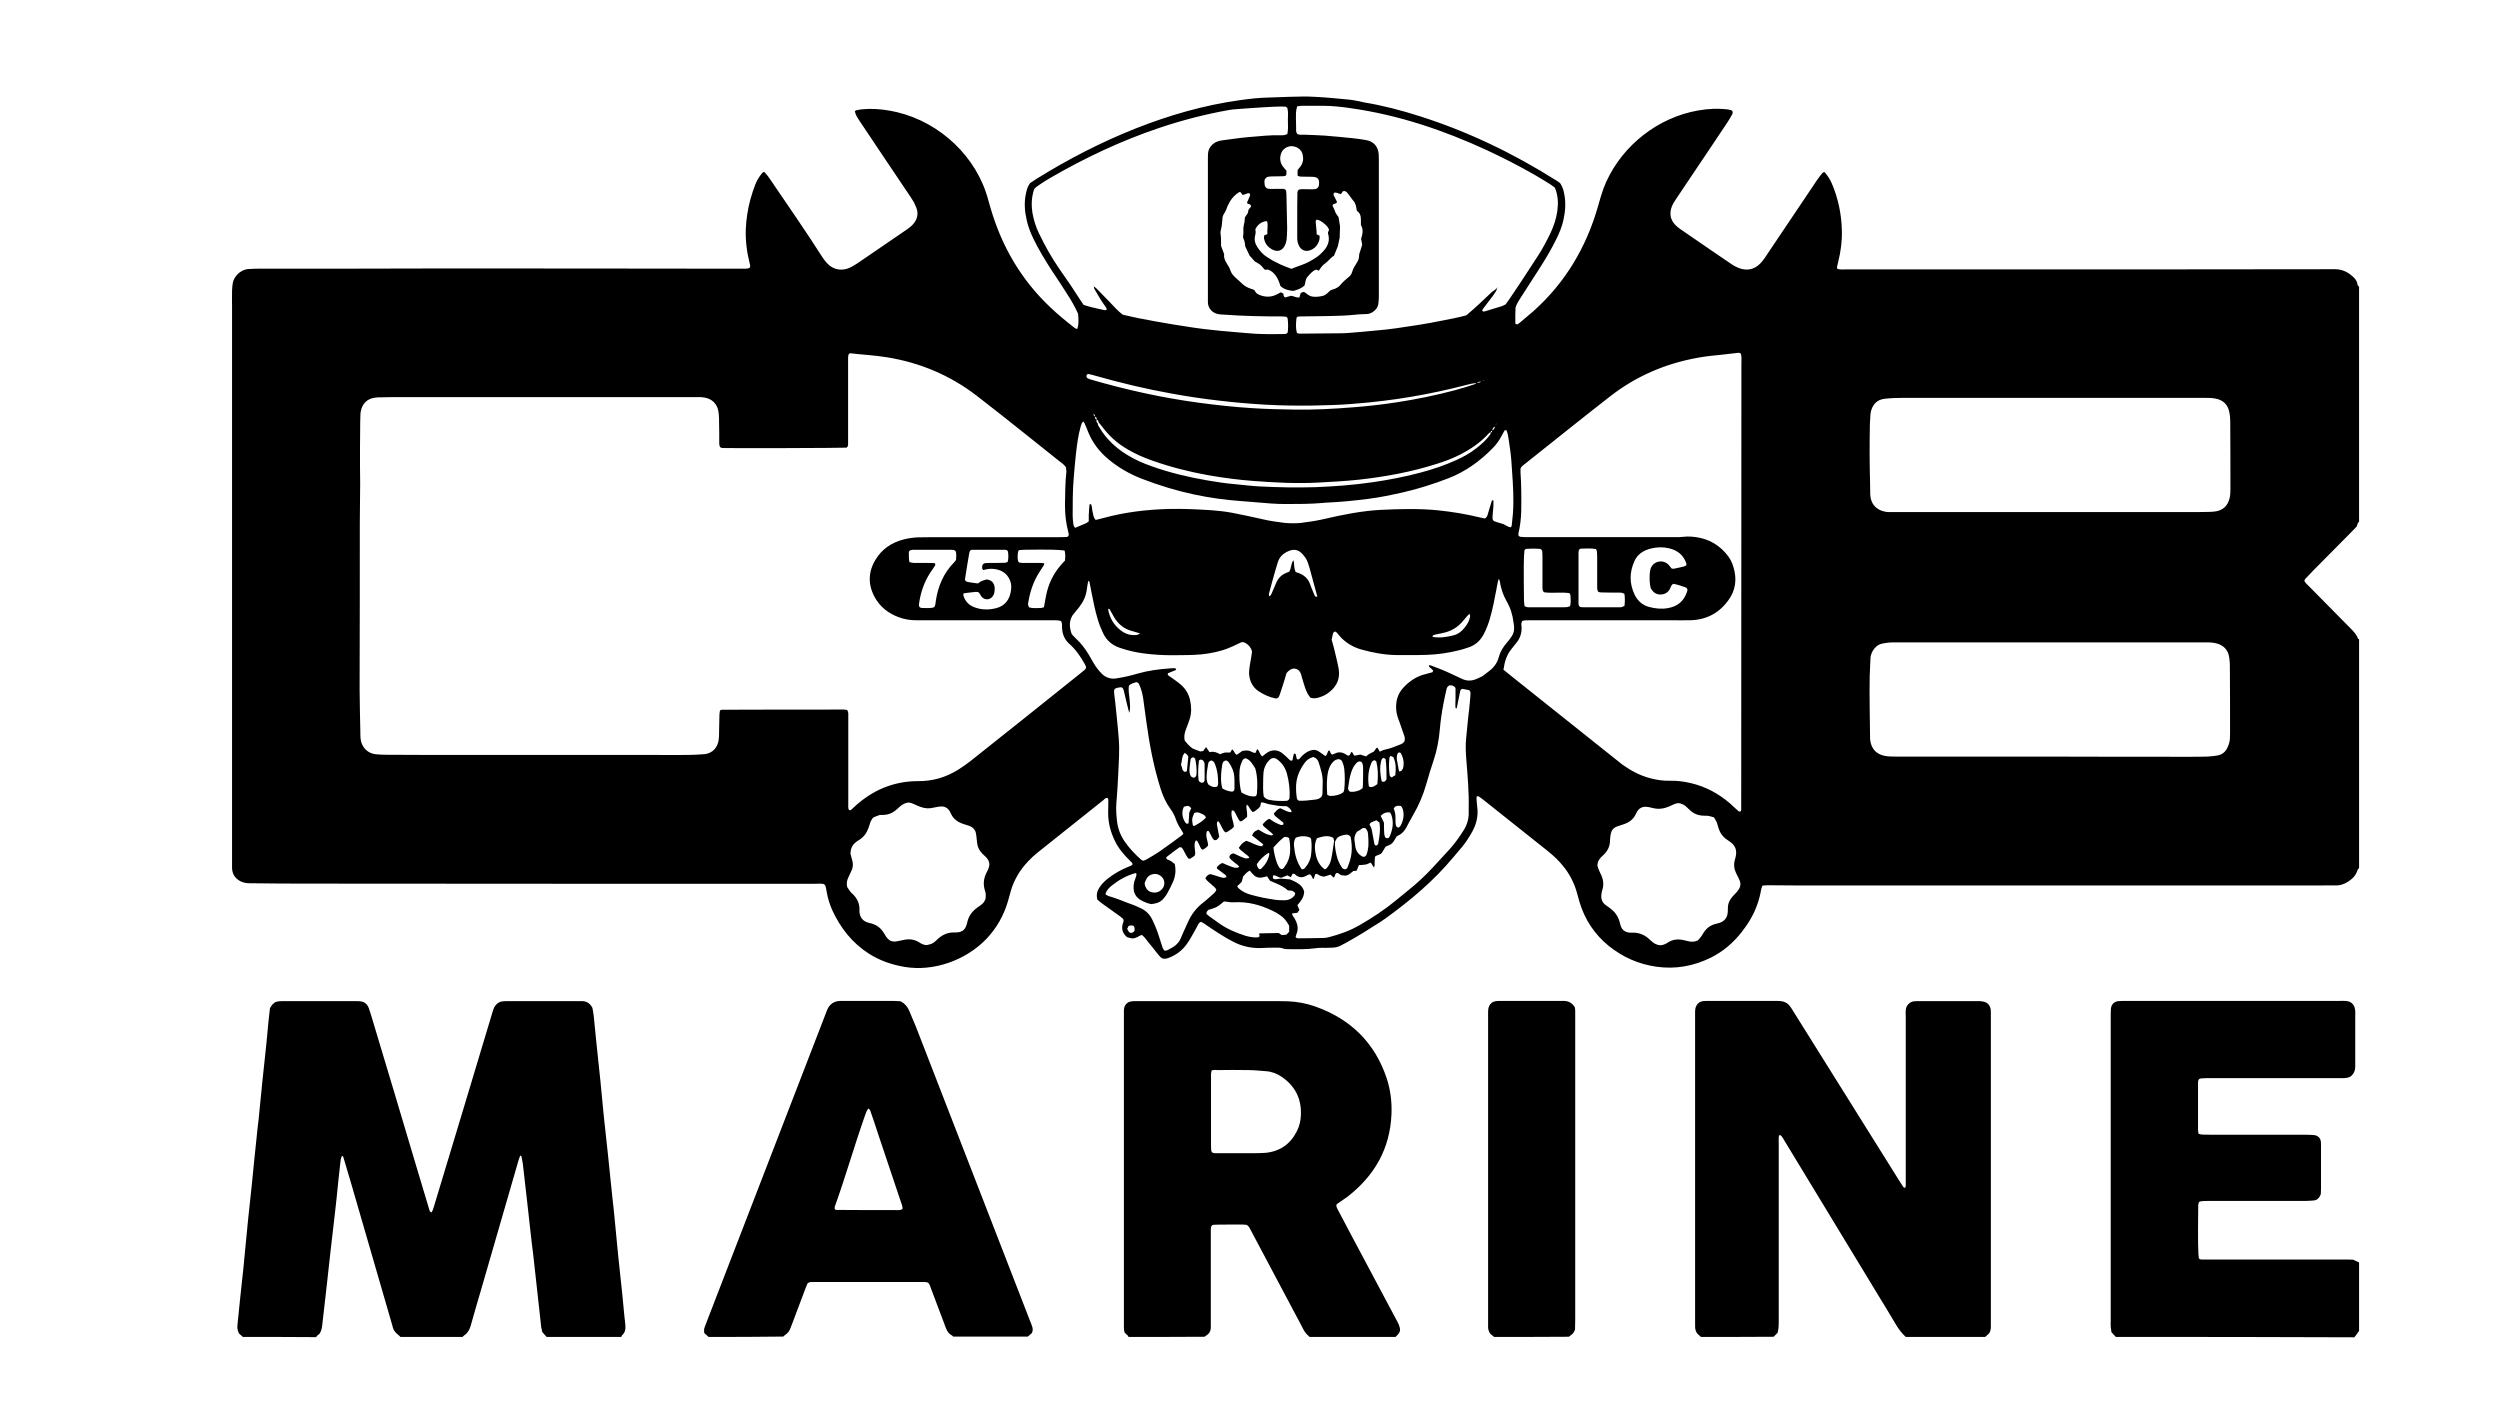 <?xml version="1.0" encoding="utf-8"?>
<!-- Generator: Adobe Illustrator 28.2.0, SVG Export Plug-In . SVG Version: 6.00 Build 0)  -->
<svg version="1.1" id="Layer_1" xmlns="http://www.w3.org/2000/svg" xmlns:xlink="http://www.w3.org/1999/xlink" x="0px" y="0px"
	 viewBox="0 0 1366 768" style="enable-background:new 0 0 1366 768;" xml:space="preserve">
<g>
	<g>
		<path d="M1289,349.2c0,41.7,0,83.4,0,125.1c-0.3,0.3-0.7,0.6-0.8,1c-0.8,2.8-2.7,4.8-5,6.3c-2.2,1.5-4.6,2.3-7.4,2.2
			c-2-0.1-4.1,0-6.1,0c-77.3,0-154.6,0-232,0c-19.1,0-38.2,0-57.3,0c-4.8,0-9.6-0.1-14.3-0.1c-1,0-2,0.1-3.1,0.2
			c-0.3,0.8-0.6,1.4-0.7,2.1c-0.5,2.9-1.2,5.7-2.2,8.4c-1.9,5.4-4.8,10.2-8.3,14.7c-4.6,5.9-10.1,10.7-16.9,14.1
			c-9.5,4.7-19.4,6.5-29.9,5c-9.7-1.4-18.3-5.2-25.9-11.3c-7.9-6.4-13.2-14.5-16.1-24.2c-0.5-1.8-1-3.6-1.5-5.4
			c-1.5-5.2-4-9.9-7.4-14.1c-2.5-3.1-5.3-5.7-8.4-8.2c-11.9-9.5-23.8-18.9-35.7-28.4c-0.7-0.5-1.4-1-2.1-1.5c-0.2-0.1-0.5,0-1,0
			c0,0.5-0.2,1.1-0.1,1.7c0.1,1.4,0.2,2.9,0.4,4.3c0.6,4.8-0.5,9.2-2.8,13.4c-1.7,3-3.6,6-5.8,8.6c-1.5,1.8-3,3.5-4.5,5.3
			c-10.8,13-23.7,23.8-37.3,33.6c-0.8,0.6-1.7,1.2-2.5,1.7c-6.1,3.9-12.2,7.8-18.6,11.3c-5.1,2.8-5.1,2.8-11.1,2.9
			c-1.9,0-3.8-0.1-5.6,0.2c-5.2,0.7-10.4,0.6-15.6,0.5c-0.7,0-1.5,0-2.1-0.3c-1.8-0.7-3.7-0.5-5.6-0.5c-2.2,0-4.3,0.1-6.5,0.2
			c-5.3,0.2-10.4-0.9-15.1-3.3c-2.6-1.3-5.1-2.8-7.5-4.3c-3.1-1.9-6-4-9-6c-0.5-0.3-1-0.5-1.3-0.7c-0.8,0.2-1.2,0.7-1.5,1.2
			c-0.9,1.7-1.7,3.3-2.7,5c-1.1,1.9-2.1,3.8-3.4,5.6c-2.6,3.8-6.2,6.5-10.5,8c-0.9,0.3-1.9,0.6-3.3,0.1c-1.3-0.9-2.4-2.5-3.6-4
			c-1.3-1.6-2.5-3.2-3.8-4.7c-1.2-1.4-2.1-3.1-3.7-4.1c-4.4,2.3-4.4,2.3-7.9,1.3c-2.6-2.1-3.4-4.8-2.2-8c0.2-0.5,0.4-1.1,0-2
			c-0.3-0.3-0.8-0.7-1.4-1.2c-3.5-2.5-7.1-5.1-10.6-7.6c-0.8-0.6-1.5-1.3-2.1-1.8c-0.7-2.7-0.1-4.8,1.3-6.8c1.2-1.8,2.8-3.4,4.5-4.7
			c3.3-2.6,7-4.7,10.9-6.3c0.9-0.4,2-0.6,2.6-1.5c-0.2-0.3-0.3-0.8-0.6-1c-1-1.1-2-2.1-3-3.1c-2.5-2.7-4.7-5.5-6.2-8.8
			c-2.3-4.8-3.6-9.8-3.6-15.1c0-2,0.1-4.1,0.1-6.1c0-0.7,0.1-1.5-0.4-2.1c-1-0.2-1.6,0.5-2.2,1.1c-12,9.6-24,19.1-36,28.7
			c-1.8,1.4-3.5,3-5.1,4.7c-4.6,4.8-7.9,10.3-9.7,16.7c-0.5,1.8-1,3.6-1.5,5.4c-2.3,7.8-6.2,14.6-11.8,20.5
			c-11.3,11.7-28.9,17.9-44.7,15.2c-7-1.2-13.4-3.4-19.4-7.2c-9.2-5.9-15.6-14.1-20.1-23.9c-1.4-3.2-2.4-6.5-3-9.9
			c-0.1-0.9-0.3-1.7-0.5-2.6c-0.1-0.5-0.2-1.2-1.2-1.7c-1.4-0.3-3.3-0.1-5.2-0.1c-93.7,0-187.4,0-281-0.1c-9,0-18-0.1-26.9-0.2
			c-0.7,0-1.5,0-2.2-0.1c-4-0.5-7.8-3.2-7.9-8.3c0-1,0-2,0-3c0-8.3,0-16.5,0-24.8c0-92.9,0-185.9,0-278.8c0-2.9-0.1-5.8,0-8.7
			c0-1.4,0.2-2.9,0.4-4.3c0.6-3.2,3.8-7.2,8.5-7.6c2-0.1,4-0.2,6.1-0.2c15.2,0,30.4,0,45.6,0c15.6,0,31.3-0.1,46.9-0.1
			c52.4,0,104.8,0,157.2,0.1c5.1,0,10.1,0,15.2,0c1,0,2,0.1,2.9-0.5c0.5-0.7,0.3-1.4,0.1-2.1c-1.6-6.2-2.4-12.5-2.2-18.9
			c0.1-2.8,0.4-5.5,0.8-8.2c0.8-5.6,2.4-11,4.4-16.3c0.9-2.3,2.2-4.4,3.8-6.3c0.2-0.3,0.7-0.4,1.1-0.6c1.3,1.4,2.5,2.9,3.5,4.5
			c9.5,14,19.2,27.9,28.3,42.2c0.7,1.1,1.5,2.1,2.4,3.1c3.4,3.8,8.2,4.6,12.7,2.5c1.4-0.7,2.8-1.5,4.1-2.4
			c5.3-3.6,10.5-7.2,15.8-10.8c3.7-2.5,7.4-5.1,11.1-7.6c1.3-0.9,2.6-1.9,3.6-3.1c2.1-2.5,2.8-5.4,1.7-8.5c-0.4-1.1-0.9-2.1-1.4-3.2
			c-0.5-0.9-1.1-1.7-1.6-2.6c-5.7-8.5-11.5-17.1-17.2-25.6c-3.7-5.5-7.4-11.1-11.1-16.6c-1-1.6-2.1-3.1-2.4-5.1
			c0.3-0.2,0.7-0.5,1.1-0.5c2.1-0.5,4.3-0.6,6.5-0.7c5.2-0.1,10.4,0.6,15.5,1.8c23.7,5.7,43.6,24.5,49.8,48c0.4,1.4,0.8,2.8,1.2,4.2
			c6.1,21,16.7,39.3,32.7,54.4c4.2,4,8.7,7.7,13.2,11.2c0.5,0.4,1,0.7,1.6,0.5c0.7-2.5,0.7-4,0.4-8.1c-1.7-3.8-3.8-7.5-6.1-11
			c-2.7-4.3-5.5-8.5-8.3-12.7c-3.6-5.6-7.1-11.3-10-17.3c-1.6-3.3-2.9-6.6-3.7-10.2c-1.1-4.8-1.5-9.7-0.4-14.6
			c0.4-2,0.9-3.9,2.3-5.7c1.1-0.7,2.3-1.5,3.5-2.3c17.2-10.7,35.2-20,54.1-27.5c18.5-7.3,37.5-12.8,57.2-15.5c5-0.7,10-1.3,15.1-1.4
			c3.9-0.1,7.8-0.3,11.7-0.4c4.6-0.1,9.3-0.3,13.9,0c6.5,0.3,13,1,19.5,1.6c1.7,0.2,3.4,0.6,5.1,0.9c0.7,0.1,1.4,0.4,2.1,0.5
			c10.4,1.7,20.7,4.4,30.7,7.6c26.4,8.4,51.1,20.3,74.4,35c0.9,0.5,1.7,1.1,2.3,1.6c1.3,1.9,1.8,3.8,2.2,5.8c1,4.9,0.6,9.8-0.5,14.6
			c-0.8,3.5-2.2,6.9-3.8,10.1c-2.9,6-6.4,11.7-10,17.3c-3.2,4.9-6.3,9.7-9.4,14.6c-1.1,1.7-2.2,3.4-2.9,5.5
			c-0.1,2.9-0.2,5.9-0.1,8.9c0.4,0.1,0.6,0.2,1,0.4c0.5-0.4,1.2-0.7,1.7-1.2c2.4-2.1,4.9-4.1,7.3-6.2c17.4-15.6,28.8-34.9,35.2-57.3
			c0.9-3.2,1.8-6.4,2.9-9.5c7.8-20.6,26.2-36.7,47.7-41.9c5.5-1.3,11.1-2,16.8-1.7c2,0.1,4,0.2,5.8,0.9c0.6,0.9,0.3,1.6,0,2.2
			c-0.8,1.5-1.7,3-2.7,4.5c-5.1,7.6-10.1,15.2-15.2,22.7c-4.2,6.3-8.4,12.5-12.6,18.8c-1,1.4-1.9,2.9-2.5,4.5
			c-1.3,3.6-0.7,6.9,1.9,9.7c0.9,0.9,1.9,1.8,3,2.5c9.3,6.4,18.6,12.8,27.9,19.1c1.2,0.8,2.5,1.5,3.8,2c4.3,1.7,8.3,1,11.6-2.2
			c0.9-0.9,1.7-1.9,2.5-3c0.8-1.2,1.6-2.4,2.4-3.6c8.8-13.1,17.6-26.2,26.4-39.3c0.9-1.3,1.9-2.6,2.9-3.8c0.2-0.3,0.7-0.3,1.1-0.5
			c1.7,1.9,3,3.9,4,6.2c3.5,8.2,5.3,16.8,5.5,25.7c0.2,5.8-0.6,11.5-2,17.2c-0.2,0.8-0.4,1.7-0.6,2.5c-0.1,0.4,0.1,0.8,0.1,1.3
			c1.6,0.5,3.2,0.3,4.8,0.3c30,0,59.9,0,89.9,0c58.4,0,116.7,0,175.1-0.1c0.7,0,1.4,0,2.2,0c4.2,0,7.5,1.8,10.4,4.7
			c0.9,1,1.6,2,1.8,3.4c0.1,0.6,0.3,1.1,0.9,1.4c0,42.9,0,85.7,0,128.6c-1.1,0.5-0.8,1.8-1.4,2.6c-1.1,1.2-2.2,2.3-3.3,3.4
			c-6.8,6.9-13.6,13.7-20.4,20.6c-1.4,1.4-2.8,2.9-4.2,4.4c-0.3,0.3-0.4,0.7-0.6,1.2c0.7,1.3,1.8,2.2,2.8,3.2
			c7.6,7.7,15.2,15.4,22.8,23.1c1.6,1.6,3.1,3.3,3.9,5.6C1288.7,349.1,1288.9,349.1,1289,349.2z M597.3,226.1c0-0.1,0-0.3,0-0.4
			c0,0,0-0.1,0-0.1c0,0.1,0.1,0.3,0.1,0.4c0.2,0.6,0.2,1.4,1,1.6c0,0.7-0.2,1.5,0.8,1.7c-0.2,0.8-0.1,1.5,0.6,2c0,0.9,0.5,1.6,1,2.4
			c3.7,6.2,8.8,11,15,14.8c4.2,2.6,8.7,4.6,13.3,6.2c10,3.6,20.2,6,30.6,7.8c4.8,0.8,9.7,1.6,14.6,2c4.8,0.4,9.5,1.1,14.3,1.3
			c10,0.5,19.9,0.7,29.9,0.4c10.6-0.4,21.1-1.2,31.5-2.7c8.9-1.3,17.7-3,26.3-5.3c6.7-1.8,13.3-4,19.6-6.9c3.8-1.7,7.5-3.8,10.8-6.4
			c2.5-1.9,4.9-4.1,6.9-6.6c0.5-0.6,0.9-1.1,0.9-1.9c0.6-0.1,0.8-0.5,0.7-1c1.1-0.5,1.4-1.5,1.8-2.5c0.3-0.6,0.6-1.2,0.9-1.8
			c-0.1-0.3-0.1-0.3,0.2-0.1c-0.1,0.1-0.1,0.1-0.2,0.2c-0.6,0.5-0.7,1.1-0.7,1.8c-1.3,0.3-1.8,1.2-1.8,2.4c-0.6-0.1-0.9,0.2-0.9,0.8
			c-0.8,0.2-1.2,0.8-1.7,1.3c-4.2,4.5-9.2,7.9-14.6,10.7c-4.3,2.2-8.7,3.9-13.3,5.3c-13.8,4.4-28,7-42.4,8.6
			c-7.5,0.8-15,1.2-22.5,1.6c-11.7,0.6-23.4,0-35.1-0.9c-8.2-0.6-16.4-1.7-24.5-3.1c-10.6-1.9-20.9-4.5-31-8.1
			c-4.5-1.6-8.9-3.5-13-5.9c-5.6-3.2-10.4-7.4-14.2-12.6c-0.6-0.8-1.3-1.6-1.9-2.3c-0.2-0.7-0.3-1.4-1.1-1.5c0.1-0.7,0-1.4-0.9-1.7
			C598.3,227,598.2,226.3,597.3,226.1z M809.3,208.4c-0.8,0.3-1.9,0.1-2.5,0.9c-1,0.1-2,0.2-3,0.4c-3.4,0.8-6.7,1.7-10.1,2.5
			c-10,2.4-20.1,4.3-30.2,5.8c-5.2,0.7-10.3,1.4-15.5,1.9c-6.5,0.6-13,1.2-19.5,1.4c-3.8,0.1-7.5,0.2-11.3,0.3
			c-8.7,0.1-17.4,0-26-0.5c-8.4-0.5-16.7-1.2-25.1-2.2c-8.8-1-17.5-2.3-26.2-3.9c-13.9-2.5-27.7-5.8-41.4-9.7
			c-1.4-0.4-2.8-0.8-4.1-1c-1.1,0.8-0.9,1.5-0.3,2.3c0.3,0.1,0.5,0.3,0.8,0.4c0.4,0.2,0.8,0.3,1.2,0.4c19.2,5.6,38.7,9.9,58.5,12.6
			c9.8,1.3,19.5,2.4,29.4,3c7.7,0.5,15.3,0.7,23,0.8c11,0.2,22-0.4,33-1.3c7.8-0.6,15.5-1.5,23.3-2.7c10.6-1.6,21.1-3.8,31.4-6.5
			c3.8-1,7.5-2.2,11.2-3.4c0.4-0.1,0.6-0.5,0.9-0.8c1,0,2,0.2,2.5-0.9c1.1,0,1.1,0,1.7-0.5C810.2,208.1,809.8,208.2,809.3,208.4z
			 M597.5,156.4c0.6,0.4,1.2,0.8,1.7,1.3c2.4,2.5,4.9,5,7.3,7.5c2.2,2.3,4.3,4.7,6.9,6.7c5.7,1.4,11.5,2.6,17.4,3.6
			c6,1.1,12,2.1,18,3c6.1,1,12.3,1.7,18.5,2.3c4.6,0.4,9.2,0.8,13.8,1.2c6.9,0.7,13.9,0.6,20.8,0.5c0.6,0,1.1-0.1,1.7-0.8
			c0.3-2.4,0.3-4.9,0-7.5c0-0.4-0.4-0.7-0.7-1.1c-0.9-0.1-1.8-0.2-2.6-0.2c-10.6,0-21.1-0.2-31.7-1c-0.9-0.1-1.7,0-2.6-0.2
			c-3.5-0.5-5.9-3.2-6-6.4c0-0.9,0-1.7,0-2.6c0-25.3,0-50.6,0-76c0-1,0-2,0.1-3c0.1-1.5,0.7-2.8,1.6-3.9c1.6-1.9,3.6-2.8,6-3.1
			c4.9-0.6,9.7-1.4,14.6-1.8c6.1-0.5,12.1-1.2,18.2-1c0.4,0,0.9,0,1.3-0.1c0.5-0.1,1.1-0.3,1.6-0.5c0.6-2.7,0.3-5.3,0.3-7.9
			c0-2.2,0.3-4.3-0.3-6.4c-0.3-0.2-0.5-0.4-0.8-0.7c-0.8,0-1.6-0.1-2.5-0.1c-6.7,0.1-13.3,0.7-19.9,1.1c-1.7,0.1-3.5,0.3-5.2,0.4
			c-1.2,0.1-2.3,0.2-3.4,0.4c-13,2.3-25.7,5.6-38.2,9.8c-20.8,7-40.5,16.3-59.5,27.3c-2.3,1.3-4.4,2.7-6.6,4.2
			c-0.7,0.5-1.4,1-1.9,1.5c-0.3,0.5-0.5,0.9-0.6,1.3c-1.2,4-1.3,8-0.7,12c0.7,3.9,1.8,7.6,3.5,11.1c3.4,7.1,7.2,13.9,11.7,20.3
			c3.8,5.3,7.4,10.7,10.9,16.2c0.6,1,1.3,1.9,1.9,2.8c3.8,1.3,7.7,2,11.5,2.9c0.3,0.1,0.8-0.2,1.1-0.3c0-0.9-0.5-1.4-0.9-2
			c-2.1-2.8-3.8-5.8-5.5-8.8c-0.4-0.6-0.7-1.3-0.5-2C597.6,156.3,597.5,156.4,597.5,156.4z M818.1,157.3L818.1,157.3
			c-0.3,1.5-1.3,2.8-2.2,4.1c-1.6,2.2-3.3,4.4-5,6.6c-0.4,0.6-1,1.1-1,1.8c0.4,0.5,1,0.5,1.5,0.3c3.2-1,6.4-1.9,9.5-2.9
			c0.5-0.2,1-0.5,1.8-0.9c0.7-1,1.6-2.2,2.4-3.4c2.1-3.1,4.2-6.2,6.3-9.4c3-4.6,6-9.2,9-13.8c2.6-4,4.8-8.2,6.9-12.6
			c1.7-3.7,3-7.5,3.6-11.6c0.6-4.4,0.5-8.6-1.3-12.9c-0.8-0.6-1.5-1.3-2.4-1.8c-2.9-1.8-5.9-3.7-8.9-5.4c-8.4-4.8-17-9.2-25.8-13.3
			c-23.6-10.9-48.1-19.2-73.9-22.9c-5.3-0.8-10.6-1.4-16-1.4c-3.8,0-7.5,0-11.3,0c-0.8,0-1.7,0.2-2.5,0.3c-0.8,2.5-0.8,3.1-0.6,11.7
			c0,1.1-0.2,2.3,0.6,3.4c1.2,0.6,2.5,0.4,3.8,0.4c3.8,0.2,7.5,0.2,11.3,0.5c5,0.4,10.1,0.9,15.1,1.4c2.6,0.3,5.2,0.6,7.7,1.1
			c4,0.8,6.3,3.6,6.6,7.5c0.1,1.4,0.1,2.9,0.1,4.3c0,20.8,0,41.7,0,62.5c0,3.8,0,7.5,0,11.3c0,1.3-0.1,2.6-0.3,3.9
			c-0.3,2-1.5,3.4-3.2,4.5c-1,0.6-2.1,1-3.3,1c-2.2,0.1-4.3,0.1-6.5,0.4c-4.8,0.5-9.5,0.6-14.3,0.7c-5.1,0.1-10.1,0.1-15.2,0.2
			c-0.6,0-1.1,0.1-1.6,0.1c-0.3,0.3-0.5,0.5-0.6,0.7c-0.4,4.2-0.4,5.4,0.2,8.1c0.7,0.6,1.6,0.5,2.5,0.5c7.4-0.1,14.8-0.1,22.1-0.2
			c1.3,0,2.6-0.1,3.9-0.2c4.9-0.4,9.8-0.8,14.7-1.3c3.6-0.3,7.2-0.7,10.8-1.2c8.3-1.2,16.6-2.4,24.8-4.1c4.7-0.9,9.4-1.8,13.8-3
			c4.9-4.1,9.4-8.4,13.9-12.7C816.1,159,817.1,158.2,818.1,157.3z M582.5,255.4c-1-1.5-2.3-2.3-3.4-3.2c-5.8-4.6-11.5-9.2-17.3-13.8
			c-9.4-7.5-18.8-15-28.3-22.3c-14.5-11.1-30.9-18-49-20.9c-6.7-1.1-13.5-1.4-20.2-2.2c-0.3,0.3-0.5,0.5-0.7,0.8
			c-0.3,1.5-0.2,3.1-0.2,4.7c0,13.5,0,26.9,0,40.4c0,1.3,0,2.6,0,3.9c0,0.7-0.2,1.4-0.9,1.8c-2.8,0.2-63.5,0.4-67.7,0.2
			c-0.4,0-0.8-0.2-1.1-0.3c-0.7-0.8-0.7-1.7-0.7-2.5c0-3.8,0-7.5-0.1-11.3c0-1.6,0-3.2-0.2-4.8c-0.4-5-3.6-8.3-8.6-8.8
			c-1.4-0.2-2.9-0.1-4.3-0.1c-8.1,0-16.2,0-24.3,0c-45.7,0-91.5,0-137.2,0c-3.3,0-6.7,0-10,0.1c-1.2,0-2.3,0-3.5,0.2
			c-4.1,0.6-6.8,3-7.7,7.6c-0.2,1-0.2,2-0.2,3c-0.1,2-0.1,4.1-0.1,6.1c-0.1,6.8-0.1,13.6-0.1,20.4c0,3.2,0.1,6.4,0.1,9.6
			c0,7.4-0.2,14.8-0.2,22.1c0,29.1,0,58.2-0.1,87.3c0,1.3,0,2.6,0,3.9c0.1,7.5,0.2,15,0.4,22.6c0,1.2,0,2.3,0.1,3.5
			c0.6,5.6,4.5,8.3,8.2,8.7c1.9,0.2,3.8,0.3,5.6,0.3c8.1,0,16.2,0.1,24.3,0.1c41,0,81.9,0,122.9,0c5.9,0,11.9,0.1,17.8,0
			c2.9,0,5.8-0.2,8.7-0.4c5.1-0.3,7.8-4.1,8.2-8c0.2-1.3,0.2-2.6,0.2-3.9c0.1-3.2,0.1-6.4,0.2-9.6c0-0.8,0.2-1.7,0.3-2.4
			c0.4-0.2,0.7-0.4,0.9-0.4c22.3-0.1,44.6-0.1,66.9-0.1c0.6,0,1.1,0.2,1.6,0.2c0.9,1.1,0.7,2.3,0.7,3.5c0,9.7,0,19.4,0,29.1
			c0,6.4,0,12.7,0,19.1c0,1-0.2,2,0.4,3c0.3,0,0.5,0.1,0.9,0.1c1.1-1,2.3-2.1,3.5-3.2c5-4.3,10.5-7.7,16.7-9.9
			c5.4-1.9,10.9-2.8,16.6-2.8c8,0.1,15.4-2.1,22.2-6.4c2.2-1.4,4.3-2.9,6.4-4.5c20.2-16,40.3-32.1,60.4-48.2
			c0.8-0.6,1.6-1.3,2.3-1.9c0.3-0.3,0.4-0.7,0.6-1.2c-0.2-0.5-0.4-1.1-0.7-1.6c-2.3-4.1-4.8-7.9-8.3-11c-2.8-2.4-4.1-5.5-4.2-9.2
			c0-0.7,0-1.5-0.1-2.2c0-0.4-0.3-0.8-0.4-1.2c-0.5-0.1-0.9-0.3-1.3-0.4c-1.4-0.1-2.9-0.1-4.3-0.1c-17.4,0-34.7,0-52.1,0
			c-7.2,0-14.5,0-21.7,0c-3.4,0-6.6-0.6-9.7-1.8c-5.4-2.1-9.8-5.5-12.7-10.7c-3.8-6.9-3.7-13.9,0.4-20.6c3.5-5.9,8.9-9.4,15.5-11.1
			c2.5-0.6,5.1-1,7.7-1.1c2.9,0,5.8-0.1,8.7-0.1c22.7,0,45.5,0,68.2,0c1.4,0,2.9,0,4.3-0.1c0.6,0,1-0.5,1.2-1.2
			c-0.1-0.5-0.2-1.3-0.4-2c-1.2-4.6-1.7-9.4-1.7-14.2c0.1-6.2,0.1-12.4,0.8-18.6C582.5,256.7,582.5,256.1,582.5,255.4z M821.6,366
			c0.8,0.7,1.8,1.5,2.8,2.3c19.6,15.6,39.1,31.2,58.7,46.8c1.1,0.9,2.3,1.8,3.4,2.7c4.5,3.2,9.3,5.8,14.7,7.3
			c3.7,1,7.4,1.6,11.1,1.5c3.9-0.1,7.8,0.4,11.6,1.3c8.1,1.9,15.1,5.7,21.4,11.1c1.5,1.3,2.9,2.8,4.5,4.1c0.3,0.3,0.7,0.3,1.1,0.4
			c0.1-0.2,0.2-0.3,0.3-0.4c0.1-0.1,0.2-0.3,0.2-0.4c0-81.3,0.1-162.6,0.1-244c0-1.7,0.2-3.5-0.2-5.2c-0.2-0.2-0.4-0.5-0.6-0.7
			c-0.4,0-0.8,0-1.2,0c-2.6,0.3-5.2,0.6-7.8,0.9c-4.7,0.5-9.5,0.9-14.2,1.8c-17.7,3.2-33.7,10.1-47.9,21.2
			c-6.6,5.2-13.2,10.3-19.8,15.6c-8.8,7-17.7,14.1-26.5,21.1c-0.9,0.7-1.9,1.3-2.5,2.6c0,0.5,0,1.3,0,2c0.5,7.1,0.5,14.2,0.4,21.3
			c-0.1,4.1-0.6,8.1-1.5,12c-0.1,0.4,0,0.8,0,1.4c0.4,0.2,0.7,0.6,1,0.6c1.1,0.1,2.3,0.2,3.5,0.2c26.9,0,53.8,0,80.8,0
			c1.6,0,3.2,0,4.8-0.2c2.8-0.3,5.5-0.1,8.2,0.4c5.9,1.1,10.8,3.9,14.8,8.4c2.1,2.3,3.6,4.9,4.4,7.9c1.9,6.3,1.2,12.4-2.7,17.8
			c-5.1,7.2-12.2,10.9-21,11.1c-3.5,0.1-6.9,0-10.4,0c-25.2,0-50.4,0-75.5,0c-1.6,0-3.2,0-4.8,0.1c-0.4,0-0.8,0.3-1.1,0.4
			c-0.7,1.2-0.4,2.4-0.3,3.5c0.1,3.2-0.9,6-2.9,8.4c-0.9,1.1-1.8,2.2-2.7,3.4c-2.5,3.1-3.7,6.8-4.2,10.7
			C821.3,365.5,821.4,365.6,821.6,366z M1120.1,413.4C1120.1,413.4,1120.1,413.4,1120.1,413.4c25.6,0.1,51.2,0.1,76.8,0.1
			c3,0,6.1,0,9.1-0.1c1.9-0.1,3.8-0.3,5.6-0.6c2.2-0.4,4-1.6,5.1-3.6c0.5-0.9,0.9-1.8,1.2-2.8c0.6-1.8,0.6-3.7,0.6-5.6
			c0-12.3,0-24.6-0.1-36.9c0-1.4-0.1-2.9-0.3-4.3c-0.5-4.4-3.1-7.4-8.1-8.3c-1-0.2-2-0.2-3-0.3c-1.4,0-2.9,0-4.3,0
			c-48.6,0-97.2,0-145.9,0c-6.9,0-13.9,0-20.8,0c-1.3,0-2.6,0-3.9,0.1c-1.3,0.1-2.6,0.4-3.8,0.6c-2.2,0.5-3.8,1.9-5,3.9
			c-0.8,1.4-1.3,2.9-1.3,4.5c-0.1,3.2-0.3,6.4-0.4,9.5c-0.2,11,0.1,22,0.2,33c0,0.9,0,1.7,0.2,2.6c0.8,4.1,3.2,6.7,7.3,7.7
			c2.1,0.5,4.3,0.5,6.5,0.5C1064,413.4,1092,413.4,1120.1,413.4z M1120.5,279.8C1120.5,279.8,1120.5,279.8,1120.5,279.8
			c25.3,0,50.6,0,76,0c3.5,0,6.9,0,10.4-0.1c1.3,0,2.6-0.1,3.9-0.3c4-0.7,6.4-3.1,7.4-7c0.4-1.6,0.5-3.1,0.5-4.7
			c0-12.6,0-25.2-0.1-37.8c0-1.6-0.2-3.2-0.5-4.7c-0.8-4.1-3.3-6.6-7.5-7.4c-1.9-0.4-3.7-0.4-5.6-0.4c-9.3,0-18.5,0-27.8,0
			c-44.6,0-89.1,0-133.7,0c-2.9,0-5.8,0-8.7,0.1c-1.7,0.1-3.5,0.2-5.2,0.4c-3.7,0.5-6,2.7-7.1,6.1c-0.3,0.8-0.4,1.7-0.5,2.6
			c-0.1,1.7-0.2,3.5-0.3,5.2c-0.2,10.6-0.2,21.1,0.1,31.7c0.1,2.3,0,4.6,0.1,6.9c0.3,5,3.3,8.3,8.2,9.2c0.8,0.2,1.7,0.2,2.6,0.2
			c1.3,0,2.6,0,3.9,0C1064.6,279.8,1092.6,279.8,1120.5,279.8z M585.6,346.5c0.7,0.7,1.4,1.6,2.3,2.4c2.8,2.6,5.1,5.6,7,8.8
			c0.9,1.5,1.7,3,2.6,4.5c1.3,2.3,2.9,4.3,4.8,6.2c1.1,1,2.3,1.7,3.8,2.1c1.4,0.4,2.8,0.4,4.3,0.1c3.7-0.6,7.4-1.4,11-2.5
			c5.9-1.7,11.9-2.5,18-2.9c1.1-0.1,2.2-0.3,3.3,0.2c-0.2,0.3-0.2,0.7-0.4,0.8c-1.3,0.6-2.7,1-4,1.6c-0.2,0.1-0.2,0.5-0.3,0.7
			c0.4,0.9,1.3,1.1,1.9,1.6c1.7,1.3,3.6,2.5,5.2,3.9c2.7,2.3,4.5,5.3,5.2,8.8c0.7,3.3,0.8,6.6-0.2,9.9c-0.7,2.1-1.4,4.1-2.2,6.1
			c-0.7,1.9-1.1,3.9-0.5,6c1.3,1.5,2.6,3.1,4.3,4.2c1.4,0.5,2.7,1.1,4.1,1.6c0.6-0.1,1.1-0.2,1.6-0.2c0.6-0.8,1-1.5,1.6-2.2
			c0.6,0.9,1.2,1.7,1.9,2.8c2.1-0.6,4,0.1,5.7,1.1c0.9-0.3,1.7-0.7,2.6-0.9c1-0.1,2,0,3,0c0.3-0.6,0.7-1.2,1-1.7
			c1.3,0.7,1.2,2.4,2.6,2.9c1-0.7,2.1-1.4,3-2.1c3.2-0.4,3.2-0.4,6,0.9c0.3,0.2,0.8,0.1,1.2,0.2c0.3-0.8,0.6-1.4,0.9-2.1
			c1.4,1,1.3,2.9,2.8,4c0.7-0.6,1.5-1.2,2.3-1.8c2.7-2,6.1-2.1,8.8,0.2c0.8,0.6,1.5,1.3,2.3,2c0.8,0.7,1.3,1.5,2.3,2
			c0.3-0.1,0.5-0.2,0.8-0.3c0.2-1.1,0.4-2.2,0.7-3.3c0-0.2,0.4-0.3,0.7-0.4c0.9,0.8,0.4,2.2,1.2,3.2c0.2,0,0.5,0,0.9,0
			c2.2-2.5,4.5-4.9,8.4-5.2c0.6,0.2,1.5,0.2,2.2,0.7c1.3,0.8,2.5,1.8,3.8,2.7c1.4-0.6,0.9-2.4,2.1-3.1c0.9,0.5,0.5,2,1.8,2.3
			c0.4-0.2,0.8-0.3,1.2-0.5c2.1-1.1,4.2-0.9,6.2,0.4c0.5,0.3,0.9,0.8,1.6,0.6c1-0.2,0.7-1.4,1.4-1.9c1.1,0.2,0.7,1.5,1.8,2
			c0.9-0.2,2-0.4,3.1-0.6c1,0.3,2,0.7,3.1,1c0.6-0.5,1.3-1.1,2-1.5c0.9-0.5,1.8-0.9,1.9-0.9c1.4-1,1.2-2.2,2.3-2.4
			c0.4,0.7,0.9,1.4,1.3,2.2c0.9-0.4,1.8-0.9,2.8-1.1c3-0.6,5.8-1.8,8.6-2.9c0.8-0.3,1.6-0.8,2.1-1.7c0-0.3,0.2-0.7,0.2-1.2
			c0-0.6-0.1-1.2-0.3-1.7c-0.9-2.6-1.8-5.2-2.7-7.8c-0.8-2-1.5-4.1-1.7-6.3c-0.4-4.7,0.7-8.9,4-12.4c3.3-3.5,7.3-6.2,12.1-7.3
			c1.3-0.3,2.5-0.7,3.7-1c0.1-0.3,0.2-0.5,0.4-0.9c-0.4-0.4-0.8-0.8-1.2-1.2c-0.5-0.5-1.2-0.7-1.2-1.6c0.3-0.1,0.6-0.2,0.8-0.1
			c4.5,1.6,8.9,3.4,13.2,5.5c1.4,0.7,2.9,1.4,4.3,2c2.4,1.1,4.8,1.1,7.2,0.2c1.2-0.5,2.4-1,3.5-1.6c1.2-0.7,2.3-1.7,3.5-2.6
			c2.8-2,4.8-4.5,5.7-7.9c0.8-3,2.4-5.6,4.4-7.9c0.9-1,1.7-2,2.4-3.1c1.2-1.6,1.7-3.3,1.6-5.3c-0.1-0.9-0.1-1.7-0.3-2.6
			c-0.5-4.2-1.7-8.2-3.9-11.9c-1.9-3.3-3-6.9-3.6-10.6c-0.1-0.4-0.2-0.8-0.4-1.3c-0.2,0.3-0.5,0.4-0.5,0.7c-0.4,1.7-0.7,3.4-1,5.1
			c-1,5.3-2,10.5-3.5,15.7c-0.9,3.1-2,6-3.5,8.8c-1.9,3.5-4.6,5.9-8.4,7.1c-1.5,0.5-3,1-4.6,1.4c-5.9,1.5-11.9,2.4-18,2.6
			c-5.6,0.2-11.3,0.1-16.9,0.1c-6.4-0.1-12.6-1.3-18.8-3c-4.9-1.4-9-3.9-12.3-7.8c-0.7-0.8-1.1-1.7-2.2-2.1c-0.3,0.2-0.6,0.5-1,0.8
			c-0.3,1.2-0.5,2.5-0.8,3.7c0.4,1.5,0.8,2.9,1.2,4.3c0.9,3.8,1.9,7.6,2.6,11.4c1,5.4-0.9,9.7-5.1,13c-1.6,1.3-3.4,2.2-5.4,2.8
			c-1.5,0.5-3.1,0.8-4.9,0.2c-0.4-0.6-1-1.3-1.4-2c-1.2-2.2-1.9-4.5-2.6-6.9c-0.4-1.2-0.7-2.5-1.1-3.8c-0.3-1-0.8-1.9-1.7-2.6
			c-2.4-1.3-4.3-0.4-6.2,1.8c-0.3,0.8-0.6,1.9-0.9,3c-0.9,2.9-1.8,5.8-2.8,8.7c-0.3,0.8-0.5,1.7-1.4,2.1c-0.3,0-0.6,0.2-0.9,0.1
			c-3.3-0.6-6.3-2-9.1-3.8c-3.1-2-4.8-5-5.3-8.6c-0.2-1.4-0.1-2.9,0.1-4.3c0.2-2,0.7-4,1-6c0.2-1.1,0.3-2.3,0.4-3.1
			c-0.7-2.1-1.8-3.4-3.3-4.3c-0.8-0.5-1.5-0.8-2.5-0.6c-3.4,1.6-6.7,3.3-10.4,4.4c-5,1.5-10.2,2.3-15.4,2.5
			c-3.9,0.2-7.8,0.1-11.7,0.2c-5.4,0-10.7-0.3-16-1c-4.4-0.6-8.8-1.6-13.1-3.1c-4-1.4-7-3.9-8.9-7.8c-1.2-2.5-2.2-5-3-7.7
			c-1.5-5-2.5-10.1-3.5-15.2c-0.3-1.8-0.7-3.7-1.1-5.5c0-0.1-0.2-0.2-0.4-0.4c-0.2,0.5-0.4,0.8-0.4,1.2c-0.2,1.3-0.5,2.6-0.6,3.9
			c-0.5,3.5-2,6.6-4.2,9.4c-1.2,1.5-2.4,2.9-3.5,4.3C584,339.5,584.3,342.9,585.6,346.5z M917.1,438.8c-1.9,0.2-3.2,1-4.7,1.7
			c-3,1.3-6,1.9-9.3,1c-0.6-0.1-1.1-0.2-1.7-0.4c-4-0.9-6.1,0.4-7.5,3.5c-1.4,3.2-3.9,4.9-7.1,5.9c-1.1,0.4-2.2,0.7-3.3,1.1
			c-1.1,0.4-2,1.1-2.7,2.1c-0.9,1.8-1,3.8-1.1,5.9c-0.1,2.9-1.3,5.3-3.3,7.3c-0.5,0.5-1.1,1-1.6,1.5c-1.1,1.2-1.9,2.5-2,4.4
			c0.1,0.4,0.2,0.9,0.4,1.5c0.4,1.1,0.9,2.1,1.4,3.2c1.4,2.8,1.9,5.7,0.9,8.8c-0.3,0.8-0.4,1.7-0.5,2.5c-0.3,2.3,0.4,4.3,2.3,5.7
			c0.9,0.7,1.9,1.3,2.8,2c2.3,1.8,4,4.2,4.8,7c0.2,0.8,0.4,1.7,0.7,2.5c0.7,2,2.1,3.1,4.1,3.5c0.7,0.1,1.4,0.2,2.2,0.1
			c3.7-0.1,6.8,1.2,9.4,3.7c0.3,0.3,0.6,0.6,1,0.9c1.4,1.3,3,2.2,5,2.3c1.5-0.1,2.8-0.7,4-1.5c2.7-1.8,5.7-2,8.7-1.3
			c1,0.2,2,0.5,3,0.7c1.4,0.3,2.9,0.2,4.6-0.5c0.5-0.5,1.2-1.2,1.8-2c0.5-0.7,0.9-1.5,1.4-2.2c1.5-2.4,3.6-4.1,6.4-4.8
			c0.8-0.2,1.7-0.5,2.5-0.7c2.6-0.9,4-2.8,4.3-5.4c0.1-0.9,0.1-1.7,0.1-2.6c0-2.6,1.1-4.8,2.8-6.6c0.5-0.5,1-1,1.5-1.6
			c0.5-0.5,1-1.1,1.4-1.7c1.2-1.6,1.5-3.4,0.7-5.3c-0.6-1.3-1.2-2.6-1.9-3.9c-1.1-2.3-1.4-4.7-0.7-7.2c0.2-0.8,0.5-1.7,0.6-2.5
			c0.5-3-0.4-5.4-2.9-7.2c-0.7-0.5-1.4-1-2.1-1.5c-2.2-1.5-3.7-3.6-4.5-6.2c-0.4-1.1-0.6-2.2-1-3.3c-0.4-0.9-1-1.7-1.5-2.6
			c-1.1-0.3-2-0.6-3-0.8c-0.7-0.1-1.4-0.1-2.2-0.1c-3.2,0-5.9-1-8.2-3.3c-0.4-0.4-0.8-0.8-1.3-1.2
			C920.6,439.9,919.1,439.1,917.1,438.8z M477,446.8c-0.4,0.6-0.9,1.3-1.3,2.1c-0.4,1.1-0.7,2.2-1.1,3.3c-0.9,2.7-2.4,4.9-4.8,6.5
			c-0.4,0.2-0.7,0.5-1.1,0.7c-2.5,1.6-4,3.7-4,7.1c0.3,1,0.6,2.4,1,3.8c0.5,1.7,0.4,3.4-0.3,5.1c-0.6,1.3-1.2,2.6-1.8,3.9
			c-0.8,1.6-1.2,3.2-0.7,5.4c0.4,0.6,0.9,1.4,1.5,2.2c0.3,0.5,0.7,0.9,1.2,1.3c2.7,2.5,4.2,5.5,4,9.2c0,0.6,0,1.2,0.1,1.7
			c0.4,2.1,1.5,3.7,3.5,4.6c1.1,0.5,2.2,0.7,3.3,1c2.6,0.8,4.6,2.3,6.1,4.6c0.5,0.7,0.9,1.5,1.4,2.2c0.6,1,1.4,1.8,2.4,2.5
			c1.2,0.5,2.5,0.6,3.8,0.3c1-0.2,2-0.4,3-0.6c3.2-0.8,6.3-0.6,9.2,1.3c1.2,0.8,2.5,1.4,4,1.4c3-0.7,3.1-0.8,4.7-2.1
			c0.6-0.5,1.1-1,1.6-1.5c2.4-2.1,5.1-3.3,8.3-3.3c0.9,0,1.7,0,2.6-0.1c2.2-0.3,3.7-1.5,4.4-3.7c0.3-0.8,0.5-1.7,0.7-2.5
			c0.8-2.9,2.5-5.2,4.9-7c0.8-0.6,1.7-1.2,2.5-1.8c1.1-0.8,1.9-1.8,2.4-3.3c0-0.6,0.2-1.5,0.1-2.3c0-0.7-0.1-1.4-0.4-2.1
			c-1.2-3.7-0.7-7.1,1.1-10.4c0.7-1.3,1.2-2.6,1.3-4c-0.1-1.7-0.9-3.1-2.1-4.2c-0.6-0.6-1.3-1.2-1.9-1.8c-1.2-1.3-2.1-2.8-2.5-4.5
			c-0.2-1-0.3-2-0.4-3c-0.2-1.7-0.3-3.4-0.8-4.7c-0.9-1.6-1.9-2.3-3.2-2.8c-1.2-0.4-2.5-0.8-3.7-1.2c-2.8-1-5.1-2.6-6.4-5.5
			c-0.2-0.4-0.4-0.8-0.6-1.2c-1.2-2.1-3.1-3-5.5-2.7c-1.1,0.1-2.3,0.4-3.4,0.6c-2.3,0.6-4.6,0.5-6.8-0.3c-1.1-0.4-2.2-0.8-3.2-1.3
			c-1.2-0.6-2.4-1.1-3.8-1.2c-1.6,0.2-3.2,1-4.5,2.1c-0.9,0.8-1.7,1.6-2.6,2.3c-1.6,1.3-3.5,2.1-5.5,2.3c-1,0.1-2,0.1-3,0.1
			C479.7,445.7,478.5,446,477,446.8z M791.9,374.5c-1,0.5-1.4,1.4-1.6,2.4c-0.6,2.5-1.1,5.1-1.6,7.6c-0.9,4.7-1.6,9.4-2,14.2
			c-0.5,5.6-1.5,11.2-3.3,16.5c-1.5,4.4-2.8,8.8-4.1,13.3c-1.7,5.9-4,11.4-7.1,16.7c-1.3,2.2-2.5,4.6-3.7,6.8
			c-1.1,2-2.4,3.6-4.5,4.5c-0.4,0.2-0.7,0.5-1,0.7c-2.2,3.9-2.2,3.9-5.9,5.4c-0.7,1.1-1.3,2.2-2,3.3c-0.9,1.3-2.6,1.1-3.8,2.2
			c-0.1,0.9-0.1,1.9-0.2,2.9c-0.1,0.9,0.3,1.9-0.4,3c-0.6-1-1.1-1.8-1.7-2.7c-1,0.4-1.9,0.9-2.9,1.1c-1.1,0.2-2.3,0.2-3.6,0.3
			c-0.4,1-0.8,2.1-1.3,3.1c-0.6,0-1.1,0.1-1.7,0.1c-3.3,2.7-3.6,2.8-6.5,2.3c-0.8,0-1.5-1.4-2.7-1.2c-1.1,0.5-0.6,1.9-1.6,2.5
			c-0.3-0.3-0.6-0.6-0.9-0.8c-0.3-0.3-0.6-0.6-0.8-0.8c-1.3,0.4-2.6,0.8-3.5,1.1c-1.7-0.1-2.8-0.8-3.9-1.5c-0.2-0.1-0.5,0.1-0.9,0.1
			c-0.3,0.9-0.6,1.8-1,2.8c-1-0.7-0.7-2.3-2.3-2.7c-0.5,0.3-1.1,0.6-1.8,0.9c-2,1.1-3.9,0.9-5.6-0.5c-0.4-0.4-0.8-0.8-1.7-0.7
			c-0.3,0.5-0.6,1.1-1,1.9c-0.6-0.3-1.2-0.6-1.9-1c-1.1,0.4-2.3,0.9-3.3,1.3c-1.8-0.1-2.8-1.5-4.3-1.3c-0.4,0.7-0.6,1.3,0.2,2
			c1.3,0.4,2.8-0.3,4.2-0.2c1.6,0.1,3.2,0.3,4.7,0.4c3.4,1.5,6.8,2.9,7.7,6.7c-0.1,3.3-2,5.3-3.7,7.4c0.4,0.9,0.7,1.7,1.1,2.6
			c-0.4,0.5-0.7,1-1,1.5c-1,0.2-2,0.3-3,0.4c0.1,1.4,1.1,2.1,1.6,3.1c1.3,2.5,2,5.1,0.9,7.9c-0.3,0.7-0.4,1.3-0.6,1.9
			c0.5,0.7,1.1,0.7,1.6,0.7c4.6,0,9.3-0.1,13.9-0.2c1,0,2-0.3,3-0.5c5.8-1.5,11.3-3.5,16.5-6.5c6.9-4,13.5-8.3,19.7-13.4
			c2.2-1.8,4.5-3.7,6.7-5.5c4.8-3.8,9.2-7.9,13.4-12.4c3.2-3.4,6.3-6.8,9.4-10.2c2.8-3.1,5.2-6.5,7.5-10.1c1.9-3,3-6.3,2.9-9.8
			c0-0.9,0-1.7,0-2.6c0.2-8.8-0.6-17.6-1.3-26.4c-0.3-3.9-0.5-7.8-0.1-11.7c0.4-4,0.8-8.1,1.2-12.1c0.3-2.4,0.6-4.9,0.8-7.3
			c0.2-1.7,0.3-3.5,0.4-5.2c0-0.6-0.1-1.1-0.8-1.7c-1-0.2-2.3-0.5-3.6-0.7c-0.1,0-0.3,0.1-0.4,0.1c-0.6,0.3-0.8,0.8-0.9,1.4
			c-0.6,3-1.2,6-1.8,8.9c-0.1,0.4-0.4,0.4-0.7,0c-0.2-1.5,0-3.2,0-5c0-1.9,0-3.8,0-5.6c0-0.3-0.2-0.5-0.4-0.8
			C794.2,374.7,793.1,374.3,791.9,374.5z M598.7,284.1c1.4-0.3,2.5-0.6,3.6-0.9c11.9-3.3,24.1-4.8,36.4-5.1
			c7.8-0.2,15.6,0.2,23.4,0.7c3.8,0.3,7.5,0.7,11.2,1.4c5.7,1.1,11.3,2.3,17,3.6c3.8,0.9,7.7,1.4,11.6,1.9c3,0.3,6.1,0.3,9.1,0
			c4-0.5,8-1.1,12-2c10.3-2.4,20.6-4.5,31.2-5.1c10.4-0.5,20.8-0.8,31.2,0.2c7.9,0.8,15.8,2.1,23.5,4c0.8,0.2,1.7,0.3,2.5,0.5
			c0.4-0.4,0.8-0.6,1-1c0.3-0.5,0.5-1.1,0.6-1.6c0.7-2.2,1.3-4.4,2-6.7c0.1-0.4,0.4-0.8,1-0.6c0.1,1.9,0,3.7-0.2,5.6
			c-0.2,1.3-0.2,2.6-0.3,3.9c0,0.6,0.1,1.1,0.7,1.8c1.4,0.5,3.1,1.1,4.7,1.5c1.6,0.4,2.9,1.9,4.7,1.9c0.2-0.4,0.3-0.6,0.4-0.9
			c0.5-4.2,0.9-8.3,0.9-12.5c0.1-7.7-0.6-15.3-1.1-23c-0.3-4.2-1-8.3-1.6-12.5c-0.2-1.4-0.5-2.8-1.1-4.2c-0.3,0.1-0.6,0.1-1,0.2
			c-0.5,0.9-1,1.9-1.6,2.9c-1.3,2.6-3,4.9-5.1,7c-6.9,7-14.7,12.6-23.9,16.2c-8.1,3.1-16.4,5.8-24.8,7.7c-6.3,1.4-12.7,2.8-19.2,3.6
			c-7.3,0.9-14.7,1.7-22,2c-0.9,0-1.7,0.1-2.6,0.2c-6.8,0.6-13.6,0.6-20.4,0.6c-2.7,0-5.5-0.1-8.2-0.3c-5.3-0.4-10.7-0.9-16-1.3
			c-8.7-0.6-17.3-1.8-25.8-3.6c-9.8-2.1-19.3-5-28.6-8.6c-6.7-2.6-12.8-6.1-18.3-10.7c-4.9-4.1-8.6-8.9-11-14.8
			c-0.6-1.6-1.3-3.2-2-4.8c-0.2-0.4-0.5-0.7-0.7-1c-0.9,0.7-1.1,1.8-1.4,2.7c-1.4,4.9-2,9.9-2.6,14.9c-0.5,4.3-0.8,8.6-1.2,13
			c-0.6,6.9-0.6,13.9-0.6,20.8c0,1.6,0.2,3.2,0.4,4.7c0.1,0.7,0.3,1.4,1,2c0.6-0.2,1.2-0.5,1.9-0.8c1.3-0.6,2.7-1.1,4-1.7
			c0.5-0.2,0.9-0.6,1.5-1c0-1.2,0-2.4,0-3.5c0.1-1.9,0.2-3.7,0.4-5.6c0-0.3,0.3-0.4,0.9-0.2c0.6,1.2,0.4,2.7,0.8,4.1
			C597.4,280.9,597.2,282.6,598.7,284.1z M646.6,455.4c-0.4-0.7-0.9-1.5-1.3-2.2c-1.2-1.8-2.2-3.7-2.9-5.8c-0.7-1.9-1.6-3.7-2.8-5.3
			c-2.5-3.4-4.2-7.2-5.5-11.3c-3.8-12.1-6.1-24.4-7.8-36.9c-0.6-4.2-1.1-8.3-1.7-12.5c-0.4-2.6-1.1-5.1-2.2-7.5
			c-0.2-0.5-0.6-1-1.6-1.2c-1.1,0.6-2.8,0.5-4,2.1c-0.3,2.3,0.1,4.8,0.4,7.2c0.4,4.9,0.4,5.4-0.2,7.5c-0.4-1.7-0.8-3.2-1.2-4.7
			c-0.6-2.5-1.2-5.1-1.8-7.6c-0.2-0.7-0.5-1.4-1.3-1.7c-1.2,0.1-2.5,0.2-3.6,0.9c-0.6,0.9-0.3,1.8-0.3,2.6c0.4,3.6,0.9,7.2,1.2,10.8
			c0.5,4.6,0.9,9.2,1.3,13.8c0.5,6.5,0,13-0.3,19.5c-0.2,5.2-0.6,10.4-1,15.6c-0.3,3.5,0,6.9,0.4,10.4c0.5,3.9,1.9,7.5,4.2,10.8
			c2.6,3.7,5.7,7,9,9.9c0.3,0.3,0.8,0.3,1.2,0.5c0.7-0.3,1.4-0.5,2-0.9c2.2-1.3,4.5-2.6,6.7-4.1c4.2-2.9,8.2-5.9,12.3-8.9
			C646.1,456.3,646.2,455.9,646.6,455.4z M695.7,456c-0.8-0.8-1.3-1.3-1.9-1.7c-1.1-0.9-2.2-1.8-3.3-2.8c-0.3-0.3-0.4-0.7-0.6-1.1
			c1.1-1.1,2-2.5,3.8-3c0.8,0.6,1.6,1.2,2.5,1.7c1.1,0.6,2.3,1.2,3.5,1.6c0.5,0.2,1.1,0.1,1.6-0.3c0-0.3-0.1-0.5-0.1-0.9
			c-1.4-1.1-2.9-2.3-4.3-3.5c-0.4-0.4-0.8-0.8-0.8-1.6c1-1.1,1.9-2.3,3.4-2.8c1.3,0.6,2.5,1.2,3.7,1.7c0.7,0.3,1.4,0.4,2.1,0.5
			c0.1,0,0.3-0.3,0.5-0.5c-0.6-1.2-1.5-2.1-2.8-2.8c-1.4,0-3,0-4.6-0.2c-1.6-0.2-3.1-0.6-4.7-0.8c-1.5-0.2-2.9-1.2-4.7-1
			c-0.1,0.7-0.3,1.4-0.4,2.1c-0.9,1.1-2,2-3.2,2.8c-0.3,0.2-0.8,0.2-1.1,0.2c-1.3-1.2-1.6-2.8-3-4c-0.1,0.5-0.3,0.9-0.3,1.2
			c0.1,1.1,0.3,2.3,0.4,3.4c0.1,0.7,0,1.4,0,2.2c-0.9,0.7-1.8,1.5-2.8,2.2c-0.2,0.1-0.5,0.1-1,0.2c-1.5-1.7-2.1-4-3.4-5.8
			c-0.3-0.1-0.6-0.1-1.1-0.2c-0.9,3.1,1,5.9,1.1,9c-0.4,0.4-0.8,0.8-1.2,1.1c-0.8,0.6-1.7,1.2-2.5,1.7c-0.2,0.1-0.5,0.1-1,0.2
			c-1.8-1.6-2.2-4.2-3.8-6.1c-0.3,0.2-0.7,0.4-0.7,0.6c-0.1,0.6-0.1,1.1,0,1.7c0.4,2.1,0.8,4.2,1.2,6.3c-1.3,1.7-1.3,1.7-2.7,1.8
			c-1.6-1.4-1.9-3.5-3.2-5.1c-0.3,0.1-0.6,0.1-0.8,0.1c-1.1,2.8,0.6,5.4,0.6,7.9c-0.8,1.1-1.8,1.7-2.8,2.2c-0.1,0.1-0.3,0-0.6-0.1
			c-1.4-1.3-1.4-3.7-3.1-5c-0.2,0.4-0.6,0.7-0.7,1.1c-0.1,0.7-0.2,1.4-0.2,2.1c0.1,1.3,0.3,2.6,0.4,3.9c0,0.4-0.2,0.8-0.3,1.3
			c-0.7,0.5-1.3,1-2.1,1.5c-0.3,0.2-0.8,0.2-1.1,0.3c-1.9-1.9-2.4-4.4-3.9-6.2c-0.4-0.1-0.7-0.1-1.1-0.2c-1.9,1.3-3.9,2.8-5.8,4.3
			c-0.6,0.4-1.1,0.9-1.6,1.3c0.1,0.4,0.2,0.7,0.3,1c0.8,0.3,1.6,0.6,2.3,1c0.7,0.4,1.3,1,2.1,1.6c0.7,3.4,0.4,6.7-1,9.8
			c-0.9,2.1-2,4.2-3.1,6.2c-0.5,0.9-1.1,1.7-1.7,2.5c-1.2,1.5-2.7,2.6-4.7,3c-0.8,0.2-1.7,0.3-2.3,0.4c-1.7-0.3-3-0.8-4.3-1.4
			c-2.5-1.1-4.4-2.7-5.2-5.5c-0.5-2.4-0.2-4.8,0.8-7.2c0.3-0.7,0.5-1.4,0.6-2.1c0-0.2-0.2-0.5-0.3-0.7c-0.1,0-0.3-0.1-0.4,0
			c-4.7,1.3-8.8,3.6-12.6,6.6c-1.4,1.1-2.6,2.3-3.4,3.9c-0.2,0.3-0.2,0.8-0.2,1.2c0.6,0.3,1.1,0.6,1.6,0.8c4.5,1.2,8.7,3.2,13.1,4.7
			c1.5,0.5,2.9,1.3,4.4,1.9c2.9,1.3,5,3.4,6.4,6.3c1.5,3,2.7,6.1,3.7,9.3c0.7,2.1,1.3,4.1,2,6.2c0.2,0.5,0.6,1,0.9,1.4
			c0.5,0,1,0.1,1.4-0.1c1.3-0.7,2.6-1.3,3.8-2.1c1.7-1.2,3-2.6,3.8-4.6c1.1-2.8,2.5-5.5,3.7-8.3c1.9-4.5,4.7-8.2,8.6-11.2
			c2.1-1.6,3.9-3.4,5.9-5.1c0.5-0.5,1-1,1.2-2c-1.5-2.3-4.3-3.6-6-6c0.5-1.2,1.3-2,2.6-2.4c0.5,0.1,1.2,0.3,1.9,0.5
			c1.4,0.4,2.7,0.9,4.1,1.3c1,0.3,2,0.4,3-0.2c-0.2-0.4-0.3-0.8-0.6-1.1c-1.5-1.2-3-2.2-4.5-3.4c-0.2-0.1-0.2-0.5-0.2-0.9
			c0.9-0.8,1.6-2,3.2-2.2c1.4,0.6,2.8,1.3,4.3,1.8c1.5,0.5,2.9,1.3,4.7,0.3c-0.6-1.3-1.9-1.7-2.8-2.6c-0.9-0.9-2.2-1.5-2.6-2.8
			c0.3-1.3,1.1-1.9,2.4-2c6.3,3,6.4,3,8.5,2.5c-0.4-1.4-1.8-1.8-2.7-2.7c-1-1-2.4-1.6-3-2.9c1.9-2.6,1.9-2.6,4.1-3.8
			c2.9,0.9,5.4,2.8,8.6,3c0.2-0.4,0.4-0.7,0.7-1c-2.1-1.7-4.2-3.3-6.2-4.9c1.1-2.1,1.1-2.1,3.5-3.2c0.9,0.5,1.9,1.1,2.9,1.7
			c1.4,0.8,2.9,1.3,4.5,1.5C694.8,456.6,695.1,456.3,695.7,456z M743.7,130.5c0.8-2.5,1.4-5.2-0.1-7.5c0-1.2,0-2.1,0-3
			c0-2-0.5-3.7-2.2-4.8c-0.2-1-0.3-1.8-0.5-2.7c-0.3-0.8-0.5-1.7-1.1-2.4c-1.3-1.5-2.4-3.3-3.7-4.8c-0.5-0.6-1.3-1.2-2.3-0.8
			c-0.6,0.4-0.5,1.4-1.4,1.5c-1.1-0.2-2.1-1-3.3-0.7c-0.5,0.4-0.6,1-0.3,1.6c0.5,1,1.1,2,1.6,3.1c0.1,0.2,0,0.5,0,0.8
			c-0.7,0.7-2.1,0.3-2.3,1.6c0.5,1.1,1.1,2.1,1.4,3.2c0.4,1.3,1.4,2.2,1.9,3.1c0.3,2,0.6,3.7,0.8,5c-0.1,2.4-0.1,4.4-0.2,6.2
			c-0.4,1.7-0.7,3.3-1,4.7c-0.7,1.7-1.4,3.3-2.1,5.1c-1.3,0.8-2.5,2.1-3.7,3.3c-0.8,0.8-1.9,1.4-2.6,2.2c-0.8,0.8-1.3,1.8-2,2.7
			c-0.5-0.2-0.9-0.4-1.4-0.6c-0.7,0.3-1.5,0.6-2.1,1.2c-1,0.8-1.8,1.8-2.7,2.8c-1.2,1.4-1.1,3.2-1.6,4.7c-1.7,1.6-3.6,2.2-5.5,2.8
			c-0.4,0.1-0.9,0.2-1.3,0.1c-2.3-0.4-4.6-0.8-6.4-2.7c-1.1-3.8-2.8-7.2-6.4-8.8c-1-0.3-1.8,0.3-2.3-0.2c-0.8-0.9-1.5-1.9-2.4-2.6
			c-0.9-0.7-1.9-1.2-2.8-1.7c-1.1-1.2-2-2.3-2.9-3.2c-0.8-1.7-1.5-3.3-2.4-5.1c-0.1-0.5-0.1-1.4-0.3-2.3c-0.2-1-0.7-1.9-0.9-2.6
			c0.1-1.4,0.3-2.6,0.2-3.7c-0.1-1.3,0.1-2.6,0.4-3.8c0.3-1.1,0.3-2.3,0.4-3.4c0.5-0.7,1-1.5,1.5-2.1c0.2-0.9,0.4-1.7,0.6-2.3
			c0.7-0.9,1.6-1.3,1.1-2.3c-0.5-0.9-1.9-0.3-2-1.5c0.6-1.3,1.2-2.6,1.7-4c0.1-0.3-0.3-0.7-0.5-1.1c-1.4,0-2.5,1-3.7,1
			c-0.2-0.3-0.4-0.5-0.5-0.8c-0.2-0.3-0.5-0.6-0.7-0.8c-0.3,0-0.5,0-0.6,0.1c-3,1.8-4.9,4.4-6.3,7.5c-0.6,1.4-1,3-2,4.3
			c-0.4,0.6-0.7,1.3-0.8,2c-0.2,2.4-0.3,4.9-1,7.3c-0.2,0.7-0.1,1.5,0,2.2c0.3,2,0.1,4,0.2,6.1c0.6,1.5,1.1,2.9,1.7,4.5
			c-0.3,1.6,0.3,3.1,1.1,4.5c0.9,1.5,1.9,2.9,2.4,4.6c0.5,1.5,1.6,2.7,2.8,3.8c1.1,1,2.2,1.9,3.2,2.9c1.5,1.5,3.2,2.5,5.2,3.1
			c0.6,0.1,1.1,0.4,1.8,0.7c0.5,0.9,1.1,1.9,2.2,2.4c3.3,1.5,6.7,1.7,10,0c0.8-0.4,1.5-0.8,2.3-1.2c0.6,0.3,1,0.6,1.4,0.8
			c0.1,0.8-0.1,1.6,1,2c1-0.3,2.3-0.6,3.2-0.9c1.7,0.3,3,1.2,4.5,0.9c0.3-0.9,0.5-1.7,0.7-2.3c0.8-0.6,1.5-0.8,2.2-0.5
			c2.3,1.8,3,2.2,4.5,2.4c1.9,0.2,3.7,0,5.6-0.5c1.8-0.5,2.8-2,4-3c0.9-0.3,1.8-0.6,2.6-0.9c1.1-0.5,2.1-1.1,2.8-2
			c1.3-1.6,2.8-2.9,4.4-4.2c0.9-0.7,1.7-1.6,2-2.8c0.5-1.9,1.5-3.4,2.5-5c0.7-1.1,1.3-2.3,1.3-3.6c0-1.2,0.4-2.3,0.8-3.4
			c0.3-0.9,0.6-1.9,0.9-2.9C744.1,132.3,743.9,131.5,743.7,130.5z M705.6,146.9c1.8-0.7,3.5-1.4,5.3-2c3.2-1.1,6.1-2.7,8.8-4.6
			c1.3-0.9,2.4-2,3.5-3.2c2.5-2.8,3.6-5.9,2.4-9.6c0-0.1,0-0.3,0-0.4c0.2-0.5,0.4-1.1,0.6-1.6c-0.6-1.6-1.8-2.7-3-3.6
			c-1.1-0.9-2.3-1.7-3.8-1.9c-0.8,0.8-0.4,1.7-0.4,2.5c0.1,1,0.2,2,0.3,3c0.1,0.9,0.1,1.7,0.1,2.5c0.6,0.3,1.1,0.6,1.6,0.8
			c0.2,1.6-0.2,3-0.9,4.3c-0.9,1.7-2.3,2.9-4.1,3.6c-2.4,0.9-4.7,0.2-6-2c-0.8-1.4-1.2-2.9-1.2-4.5c0-3.8,0-7.5,0-11.3
			c0-4.3,0-8.7,0.1-13c0-0.7-0.1-1.5,0.8-2.3c1.4-0.4,3.1-0.2,4.8-0.2c1.7,0,3.5,0.2,4.9-0.3c1-0.7,1.3-1.5,1.3-2.4
			c0.3-2.9-0.7-4-3.6-4.1c-2.2-0.1-4.3,0-6.5-0.1c-0.5,0-1.1-0.3-1.6-0.5c0-1.1,0-2.1,0-3.1c0.6-0.7,1.2-1.4,1.7-2.1
			c1.3-1.9,1.6-3.9,1.1-6.2c-0.8-4.1-5.9-6-9.3-3.8c-1.3,0.8-2.2,1.9-2.6,3.3c-0.8,2.7-0.4,5.1,1.4,7.3c0.5,0.7,1.1,1.3,1.6,1.8
			c0,0.8,0,1.4,0,1.9c0,0.3-0.2,0.5-0.4,0.9c-0.5,0.1-1,0.3-1.5,0.3c-2,0.1-4.1,0-6.1,0.1c-0.7,0-1.4,0.1-2.1,0.2
			c-0.9,0.2-1.8,1.2-1.9,2.1c0,0.7,0,1.5,0.1,2.2c0.1,0.9,0.5,1.7,1.7,2.2c1.3,0.2,2.9,0.1,4.5,0.1c1.3,0,2.6,0,3.9,0
			c0.6,0,1.1,0.2,1.6,0.9c0,0.5,0.1,1.2,0.2,2c0.1,6.2,0.3,12.4,0.4,18.7c0,2-0.1,4-0.3,6.1c-0.1,1-0.4,2-0.8,2.9
			c-1.4,3.2-4.1,4.1-7.1,2.5c-0.9-0.5-1.7-1.1-2.4-1.8c-1.2-1.3-1.9-2.9-2.1-4.7c0-0.4,0.2-0.8,0.2-1.2c0.6-0.3,1.1-0.5,1.7-0.7
			c-0.2-2.2,0.4-4.4,0-6.5c0-0.1-0.2-0.2-0.4-0.6c-2.9,0.3-4.9,1.9-6.2,4.5c0.3,1.2,0.2,2.3-0.1,3.4c-0.6,2.4,0,4.6,1.4,6.6
			c1.4,2,3,3.9,5.2,5.2c1.7,1.1,3.4,2.2,5.3,3C699.9,144.8,702.8,145.8,705.6,146.9z M901.9,321.2c-0.6-2.5-0.6-5-0.5-7.5
			c0.1-1,0.2-2,0.5-3c1.5-4.2,6.8-5.3,9.9-2c0.6,0.6,1.1,1.4,1.5,1.9c0.5,0.1,0.8,0.2,1,0.2c2-0.4,4-0.8,5.9-1.3
			c0.4-0.1,0.8-0.4,1.1-0.5c0.1-0.4,0.2-0.7,0.2-0.9c-1.5-4.7-4.8-7.4-9.5-8.5c-3.3-0.8-6.6-0.7-9.9,0.1c-4,1-7.3,3-9,6.8
			c-2.8,6.1-2.9,12.3,0.1,18.5c1.6,3.3,4.2,5.6,7.7,6.6c3.4,0.9,6.8,1.3,10.3,0.7c5.4-0.9,8.9-3.8,10.6-9c0.2-0.5,0.4-1.1,0-1.7
			c-0.2-0.2-0.4-0.5-0.6-0.6c-2.3-0.8-4.6-1.6-6.9-2c-1.3,0.7-1.4,2-2,3c-1.9,3.5-7.2,3.9-9.5,0.6
			C902.3,322.1,902.1,321.6,901.9,321.2z M659.2,499.3c0.3,0.3,0.7,0.8,1.2,1.1c2,1.5,4,2.9,6,4.3c4.3,3,9.1,5,14.1,6.6
			c2.1,0.6,4.2,1,6.4,0.9c0.6,0,1.1-0.2,1.4-0.8c-0.1-0.3-0.2-0.5-0.3-0.8c0-0.1,0-0.3,0.1-0.6c3.6-0.1,7.1-0.1,10.6-0.2
			c0.6,0.4,1,0.7,1.6,1.1c0.8,0,1.6-0.1,2.6-0.2c0.5-0.5,1-1,1.5-1.6c0-1.2,0-2.3,0-3.3c-1.8-3-2.7-4.2-4.9-5.7
			c-1.4-1-2.9-1.9-4.5-2.6c-6.5-3.1-13.3-4.9-20.5-4.5c-1.4,0.1-2.9,0-4.3-0.3c-0.5-0.1-1.1-0.1-1.5-0.1c-1.4,1.1-2.6,2.3-4,3
			c-1.4,0.7-3,1.1-4.5,1.6c-0.2,0.3-0.6,0.6-0.8,1C659.2,498.5,659.3,498.9,659.2,499.3z M526.5,324.2c-0.1,0.7-0.2,1-0.1,1.2
			c0.9,3.1,3,5.3,6,6.4c3.9,1.5,8,1.5,11.9,0.5c4.9-1.2,7.4-4.8,8.1-9.6c0.3-1.9,0.2-3.7-0.5-5.5c-1.6-3.9-4.6-5.8-8.6-6.3
			c-2-0.3-4,0-6,0.6c-0.2-0.3-0.4-0.5-0.6-0.7c-0.1-1-0.2-2,0.7-2.8c1-0.5,2-0.3,3-0.4c2.9,0,5.8,0,8.7-0.1c0.5,0,1.1-0.3,1.5-0.5
			c0.5-1.9,0.4-3.6,0.2-5.3c0-0.4-0.3-0.7-0.5-1c-0.4-0.1-0.7-0.3-0.9-0.3c-6.1,0-12.1,0-18.2,0c-0.4,0-0.8,0.3-1.2,0.5
			c-0.1,0.5-0.3,0.8-0.4,1.3c-0.8,4.7-1.6,9.4-2.3,14.1c-0.1,0.4,0.2,0.8,0.3,1.2c0.5,0.2,0.8,0.4,1.2,0.5c1.8,0.3,3.7,0.6,5.5,0.8
			c0.8-0.5,1.5-1.1,2.3-1.4c0.9-0.4,1.9-0.6,2.6-0.8c1.5,0.3,2.5,0.7,3.3,1.7c0.7,1,1,2.1,1,3.3c0,1.2-0.1,2.3-0.6,3.4
			c-1.3,2.9-4.8,3.3-6.7,0.9c-0.6-0.8-0.8-1.9-1.8-2.4c-0.3,0-0.8-0.1-1.2-0.1C531,323.6,528.8,323.9,526.5,324.2z M887.6,324.5
			c-1.3-0.8-2.3-0.7-3.3-0.7c-3.2,0-6.4,0-9.5-0.1c-0.5,0-1.1-0.2-1.5-0.3c-0.7-1.1-0.6-2.1-0.6-3.1c0-4.9,0-9.8,0-14.7
			c0-1.3,0-2.6-0.1-3.9c0-0.5-0.3-1.1-0.5-1.7c-3-0.5-5.8-0.3-8.6-0.2c-0.3,0.3-0.5,0.5-0.8,0.7c-0.1,0.5-0.2,1.1-0.2,1.6
			c0,9,0,17.9,0,26.9c0,0.3,0,0.6,0,0.9c0,0.6,0.2,1.1,0.8,1.7c0.3,0.1,0.9,0.2,1.5,0.2c6.8,0,13.6,0,20.4,0c0.3,0,0.6,0,0.9-0.1
			c0.5-0.2,1-0.4,1.5-0.6C887.9,328.9,887.9,326.7,887.6,324.5z M833,331.2c1.4,0.8,2.4,0.6,3.4,0.6c5.9,0,11.9,0,17.8,0
			c0.7,0,1.5,0,2.2-0.1c0.5-0.1,1-0.4,1.5-0.5c0.5-2,0.3-3.9,0.2-5.8c0-0.4-0.3-0.8-0.5-1.3c-4.7-0.7-9.5,0.2-14-0.5
			c-0.8-0.9-0.8-1.8-0.8-2.6c0-5.2,0-10.4,0-15.6c0-1.3,0-2.6-0.1-3.9c0-0.6-0.2-1.1-1.1-1.6c-2.4-0.2-5.1-0.2-7.8,0
			c-0.3,0.2-0.5,0.4-0.8,0.6c-0.5,3.3-0.5,10.4-0.3,27.7C832.8,329.2,832.9,330.2,833,331.2z M581.7,300.8
			c-3.8-0.5-9.3-0.6-22.4-0.4c-0.9,0-1.7,0.2-2.6,0.2c-0.2,0.5-0.5,0.9-0.5,1.3c-0.2,1.6-0.3,3.2,0.1,4.7c0.1,0.3,0.3,0.5,0.5,0.7
			c1.5,0.5,3.1,0.2,4.7,0.3c1.4,0,2.9,0,4.3,0c1.6,0.1,3.1-0.2,4.8,0.2c-0.1,0.5-0.2,1-0.4,1.3c-0.8,1.3-1.8,2.6-2.6,4
			c-3,4.9-4.8,10.2-5.7,15.8c-0.2,1-0.4,2,0.5,3c2,0.6,4.2,0.3,6.3,0.3c0.5,0,1.1-0.3,1.7-0.4c0.4-2.1,0.7-4.1,1.1-6
			c1.2-6.4,3.9-12.1,8.1-17c0.7-0.9,1.5-1.7,2.3-2.5C582.1,304.4,582.2,302.7,581.7,300.8z M496.9,307.1c1.8,0.7,3.4,0.4,4.9,0.5
			c1.4,0,2.9,0,4.3,0c1.6,0,3.2,0,4.7,0.1c0.1,0.4,0.2,0.7,0.3,1c-0.8,1.3-1.7,2.6-2.6,3.9c-3.6,5.4-5.6,11.4-6.4,17.8
			c0,0.4,0.1,0.8,0.2,1.1c0.5,0.6,1.1,0.7,1.7,0.7c2.1,0,4.3,0.3,6.4-0.4c0.2-0.4,0.5-0.8,0.6-1.2c0.2-0.7,0.2-1.4,0.3-2.1
			c1.2-8.1,4.2-15.3,10-21.2c0.4-0.4,0.7-0.9,1.1-1.4c0-0.9,0.1-1.8,0.1-2.6c0-0.6-0.1-1.2-0.2-1.7c0-0.3-0.3-0.5-0.5-0.8
			c-0.7-0.4-1.6-0.4-2.4-0.4c-6.7,0-13.3,0-20,0c-0.4,0-0.9,0-1.3,0.1c-0.6,0.1-1.1,0.3-1.5,0.9
			C496.6,303.1,496.5,304.9,496.9,307.1z M717.5,413.6c-2.6,1-3.4,1.5-4.9,3.6c-2.5,3.5-4.1,7.3-4.4,11.6c-0.1,2.5,0,4.9,0.4,7.3
			c0.1,0.6,0.4,1.1,1.1,1.4c2.9,0.2,5.9-0.3,8.9-0.6c1.3-0.1,2.5-0.6,3.3-1.4c0.6-0.8,0.7-1.5,0.7-2.2c0.1-1.6,0-3.2,0.1-4.8
			c0.3-4.3-1-8.3-2.3-12.3C719.9,415,719.1,414.1,717.5,413.6z M690.5,435.2c1,1.3,2.1,1.7,3.3,1.9c3,0.6,6,0.6,9,0.5
			c0.7,0,1.4-0.4,1.8-1.4c0.3-4.3-0.2-8.9-1.4-13.4c-0.9-3.3-2.7-6-5.5-8c-1.3-0.9-2.8-0.8-3.9,0.3c-0.4,0.4-0.8,0.8-1.2,1.3
			c-1.2,1.6-2,3.5-2.2,5.5c-0.1,1.4-0.2,2.9-0.2,4.3C690.2,429.2,690,432.2,690.5,435.2z M676,484.2c0.3,0.4,0.4,0.8,0.7,1.1
			c1.9,1.8,4.3,2.9,6.8,3.6c4.3,1.2,8.7,2.1,13.1,2.7c1.7,0.3,3.5,0.3,5.2,0.3c2.3,0,4.2-0.9,5.6-2.7c0.2-0.3,0.2-0.8,0.3-1.3
			c-0.6-0.4-1.1-0.9-1.6-1.2c-0.8-0.1-1.5-0.1-2.4-0.2c-2.8-2.5-6.3-3.8-9.7-5.2c-0.6-0.9-1.2-1.7-1.7-2.5c-1.1,0.3-2.1,0.6-3.1,0.7
			c-1.7,0.2-3.2-0.3-4.3-1.5c-0.7-0.7-1.3-1.5-2-2.3c-1.6,0.7-2.5,2-3.6,3.1c-0.3,1.1-0.6,2-0.8,3
			C677.8,482.6,676.9,483.4,676,484.2z M719.8,326c-1.5-5.5-2.9-10.6-4.3-15.8c-0.2-0.8-0.5-1.7-0.8-2.5c-0.7-2.3-2.1-4.1-3.8-5.7
			c-1.6-1.5-3.6-1.9-5.7-1.3c-3.3,1.1-5.9,3-7,6.5c-0.5,1.7-1,3.3-1.5,5c-1.1,3.9-2.2,7.8-3.2,11.7c-0.1,0.4-0.2,0.8-0.2,1.3
			c0,0.2,0.2,0.4,0.4,0.6c0.6-0.4,1-1.1,1.2-1.7c0.8-1.9,1.6-3.7,2.4-5.6c1.1-2.5,2.8-4.4,5.4-5.4c0.7-0.3,1.3-0.6,1.7-0.7
			c1.4-2.1,0.8-4.5,2.4-6.3c0.5,2.2,0.1,4.4,1.2,6.5c0.5,0.2,1.1,0.3,1.6,0.5c0.9,0.4,1.9,0.8,2.7,1.4c1.6,1.1,2.7,2.5,3.4,4.4
			c0.8,2.2,1.7,4.3,2.6,6.4C718.5,325.8,718.8,326.2,719.8,326z M685.9,419.9c-1.4-2.1-2.6-4.7-5.3-5.6c-1,0.2-1.5,0.7-1.8,1.4
			c-0.8,1.7-1.4,3.5-1.5,5.4c-0.2,3.3-0.1,6.6,0.5,9.9c0.1,0.7,0.4,1.4,0.6,2.1c2.5,1.3,4.9,2.5,7.9,1.9c0.2-0.5,0.5-1.1,0.5-1.6
			C687.1,429.1,687.2,424.7,685.9,419.9z M725.2,434.3c0.8,0.3,1.3,0.7,1.8,0.6c2.5,0,4.9-0.5,7-2c0.2-0.5,0.5-1,0.5-1.6
			c0.4-3.7,0.4-7.5,0-11.2c-0.1-1.3-0.6-2.5-1-3.7c-0.3-0.9-1-1.4-1.9-1.6c-1.4,0-2.5,0.7-3.4,1.7c-1.3,1.4-2,3.1-2.5,5
			C724.8,425.6,724.9,429.7,725.2,434.3z M719.6,458c-1.5,3-1.3,6.1-0.6,9.2c0.7,3.2,2.2,5.9,4.8,7.8c0.4-0.2,0.7-0.2,0.9-0.4
			c1.3-1.4,2.2-3.1,2.6-4.9c0.7-3.2,1.1-6.5,1.6-9.8c0.1-0.7-0.2-1.4-0.4-2.1C725.5,456.1,722.6,457.1,719.6,458z M708,457.7
			c-1.1,1.8-1.1,3.4-0.9,5c0.4,4.1,1.4,7.9,3.6,11.4c0.2,0.4,0.5,0.7,0.6,0.9c0.5-0.1,0.6,0,0.8-0.1c0.3-0.1,0.5-0.2,0.7-0.4
			c2-2.2,3.3-4.8,3.6-7.7c0.3-2.7,0.4-5.5,0-8.2c0-0.3-0.3-0.5-0.5-0.9C713.3,456.6,710.7,456.7,708,457.7z M738,457.3
			c-0.9-1.2-1.8-1.4-2.9-1.2c-1.4,0.2-2.8,0.6-4.1,1.4c-0.3,0.3-0.6,0.6-0.8,1c-0.3,0.5-0.5,1-0.8,1.5c-0.1,2.7,0.4,5.2,1,7.7
			c0.5,2.2,1.5,4.3,2.8,6.3c0.4,0.6,1,1,1.9,1c0.3-0.2,0.6-0.4,1-0.6C738.7,468.3,739.2,463.9,738,457.3z M695.8,463.1
			c0.3,3,1,5.7,1.9,8.3c0.3,0.8,0.7,1.6,1.1,2.3c0.4,0.7,0.9,1.1,1.7,1.2c0.3-0.2,0.8-0.4,1-0.7c2-2.6,3.2-5.5,3.4-8.7
			c0.2-2.6-0.1-5.2-0.5-7.5c-0.9-0.7-1.7-0.9-2.8-0.6C699.7,458.9,697.8,460.8,695.8,463.1z M743.9,416.3c-1.4-0.6-2.2,0-2.9,0.8
			c-1.3,1.4-2.1,3.1-2.7,4.9c-0.9,2.7-1.3,5.6-1.7,8.5c-0.1,0.7,0.2,1.4,1,2.1c0.7,0,1.5,0.1,2.3,0c1-0.2,2-0.4,2.9-0.8
			c0.6-0.3,1.2-0.8,1.7-1.1c0.1-0.7,0.2-1.3,0.2-1.9c0.1-3,0.1-6.1,0.1-9.1c0-0.6,0-1.2-0.2-1.7
			C744.6,417.3,744.2,416.7,743.9,416.3z M670.1,415.5c-1.4,0.1-2,0.9-2.2,2c-0.3,2.1-0.7,4.3-0.7,6.4c-0.1,2.3,0,4.6,0.7,6.9
			c1.5,0.9,3.1,1.5,4.8,1.7c0.6,0.1,1.2,0,1.5-0.5c0.1-0.3,0.3-0.5,0.3-0.8c0-2.3,0.1-4.6-0.1-6.9c-0.2-2.8-1.3-5.3-2.9-7.6
			C671.3,416.2,670.6,415.9,670.1,415.5z M741.4,454.5c-1.2,1.8-1.5,3.2-1.3,4.7c0.1,1,0.3,2,0.4,3c0.3,2.6,1.6,4.6,3.9,5.8
			c0.2,0.1,0.6,0.1,1,0.2c0.3-0.2,0.8-0.5,1.1-0.8c1.6-3.9,1.3-7.8,1-11.7c-0.1-1.2-0.5-2.3-1.5-3.2c-0.4,0-1.1-0.2-1.5,0
			C743.4,453.3,742.4,454,741.4,454.5z M625.4,482.6c0.1,0.6,0.2,1.1,0.3,1.5c0.7,1.9,2,3.2,4,3.5c2.3,0.4,4.3-0.4,5.7-2.4
			c0.6-0.9,0.8-1.8,0.8-2.9c-0.1-3.1-3.3-5.3-6.1-4.7c-1.5,0.3-2.7,1-3.5,2.3C626,480.9,625.7,481.8,625.4,482.6z M661.8,415.5
			c-1,0.4-1.5,0.9-1.6,1.6c-0.5,2.6-0.9,5.1-0.9,7.7c0,1.3,0.2,2.6,0.9,3.8c1.4,1.1,2.9,1.8,4.9,1.2c0.2-0.5,0.5-1,0.5-1.5
			c0-1.7-0.1-3.5-0.3-5.2c-0.3-2.1-0.8-4.2-1.7-6.2C663.2,416.2,662.7,415.7,661.8,415.5z M752.6,428.4c0.5-4.7,0.3-8.8-0.6-12.4
			c-0.3-0.2-0.6-0.4-0.9-0.6c-0.9,0.1-1.4,0.6-1.7,1.3c-1.8,4.1-2.1,8.3-1.5,12.7c0,0.1,0.2,0.2,0.3,0.5
			C749.9,430.4,751.2,429.5,752.6,428.4z M782.8,348c3.8,0.7,7.5,0.1,11.2-0.8c2.6-0.6,4.7-2.2,6.3-4.3c1.5-1.8,2.6-3.8,3-6.2
			c0.1-0.3-0.2-0.7-0.4-1.3c-0.6,0.6-1,0.9-1.4,1.4c-1,1.1-1.9,2.2-2.8,3.3c-2.4,2.6-5.3,4.4-8.8,5.4c-1.8,0.5-3.7,0.8-5.5,1.2
			c-0.5,0.1-1.1,0.4-1.6,0.6C782.8,347.4,782.8,347.7,782.8,348z M756.2,449.5c0,1.7,0,3.4,0.1,5.1c0,0.9,0.1,1.7,0.4,2.5
			c0.2,0.7,0.8,1.1,2,0.8c0.1-0.1,0.4-0.4,0.6-0.8c1.7-3.8,2.3-7.7,1-11.7c-0.2-0.5-0.5-1-0.8-1.5c-2.1-0.2-3.7,0.4-5.1,1.9
			C755,447.1,755.6,448.3,756.2,449.5z M752.1,448.2c-1.1,0.4-1.9,0.7-2.7,1.1c-0.5,0.2-0.9,0.6-1.1,1.4c1.1,1.3,1.3,3,1.6,4.7
			c0.4,2,0.7,3.9,1.1,5.9c0,0.2,0.3,0.4,0.5,0.6c0.7,0.3,1-0.1,1.5-0.7c0.7-3.8,1.4-7.8,0.7-11.8
			C753.2,449.1,752.7,448.7,752.1,448.2z M761.5,441.8c0.8,1.7,1,3.5,1,5.4c0,1.4-0.1,2.9,0.4,4.3c0.3,0.2,0.6,0.5,0.9,0.7
			c0.2,0,0.4,0,0.5-0.1c0.2-0.1,0.5-0.3,0.7-0.5c1.8-2.9,2.4-6.1,1.5-9.5c-0.2-0.6-0.7-1.2-1-1.7
			C763.8,440.1,762.4,440.2,761.5,441.8z M655.1,415.5c-0.4,3.6-0.6,7.1-0.2,10.7c0,0.3,0.3,0.5,0.4,0.8c0.7,0.6,1.4,1,2.4,0.4
			c0.1-0.3,0.5-0.7,0.5-1.1c0-2.9,0-5.7,0-8.6c0-0.9-0.4-1.7-1-2.3C656.5,414.9,656,414.9,655.1,415.5z M623,346.1
			c-1.7-0.5-2.9-0.9-4.1-1.2c-4.6-1.1-8-3.9-10.3-7.9c-0.8-1.4-1.5-2.8-2.3-4.1c-0.1-0.2-0.4-0.2-0.6-0.3c-0.1,0.1-0.2,0.3-0.2,0.4
			c0.8,4.6,3,8.4,6.7,11.3c2.7,2.2,5.8,3.1,9.3,2.6C621.7,346.7,622.1,346.5,623,346.1z M652.5,444.3c-1.3,3.1-1.3,3.4-0.7,6.8
			c0.3,0.1,0.5,0.2,0.8,0.2c3.5-2,4.4-2.6,6.3-4.5c-0.3-1.3-1.4-1.8-2.4-2.2C655.3,444.1,654.2,443.4,652.5,444.3z M756.1,414.1
			c-0.9,0.2-1.2,0.8-1.4,1.6c-1,3.7-0.5,7.4,0.2,11c0,0.1,0.2,0.2,0.3,0.3c1.2,0.5,1.9-0.2,2.4-1.3c0-3.5,0-7.2-0.5-10.9
			C756.7,414.5,756.4,414.3,756.1,414.1z M650.6,414.6c-0.3,2-0.6,4.1-0.7,6.2c0,0.8,0.1,1.7,0.4,2.5c0.3,1,1.1,1.7,2.3,1.6
			c1.1-0.5,1.2-1.6,1.2-2.5c0.1-2.7-0.2-5.4-0.8-8c-0.4-0.3-0.8-0.5-1.1-0.7C651.4,413.9,651.1,414.2,650.6,414.6z M762.4,423.6
			c0.4-3.6,0.4-6.8-1.1-9.9c-0.4-0.2-0.7-0.3-1.5-0.7c-0.2,0.3-0.4,0.6-0.6,0.9c-0.4,3.3-0.3,6.5,0.1,9.6c0.1,0.6,0.5,1,1.2,1.3
			C761,424.4,761.6,424,762.4,423.6z M650.9,441.6c-1.4-1.5-1.6-1.5-4-0.8c-0.2,0.6-0.6,1.2-0.7,1.9c-0.4,2.5,0.1,4.9,1.7,7
			c0.3,0.4,0.6,0.5,1.5,0.2c0.2-2,0.3-4,0.4-5.8C650.2,443.1,650.5,442.3,650.9,441.6z M688.3,475c0.3-0.1,0.6-0.1,0.8-0.3
			c2.3-2.2,4-4.9,4.5-8.1c0-0.2-0.3-0.4-0.5-0.6c-2.6,1.6-4.9,3.9-6.4,6.2C686.9,473.3,687.2,474.4,688.3,475z M648.5,421.4
			c0.3-2.8,0.5-5.4,0.8-8c-0.7-1.2-0.7-1.2-2-2c-1.7,1.8-1.3,4.2-2,6.3c0.4,1.2,0.7,2.3,1,3.3c0.4,0.3,0.8,0.6,1.1,0.8
			C647.7,421.7,648,421.6,648.5,421.4z M764.5,421.5c0.5-0.1,1-0.1,1.2-0.3c0.4-0.4,0.7-0.9,0.9-1.4c0.8-2.9,0.2-5.7-1.2-8.3
			c-0.1-0.2-0.5-0.3-0.7-0.4c-0.6,0.1-1.1,0.5-1.2,1c-0.2,0.7-0.3,1.4-0.3,2.1c0,0.7,0.1,1.4,0.3,2.1
			C763.9,418.1,764,419.8,764.5,421.5z M619.9,508.7c0.3-2.8-0.5-3.5-3.2-2.8c-0.3,0.5-0.6,1.1-0.8,1.6c0.8,1.7,1.1,2.1,1.9,2.2
			C618.6,509.9,619.2,509.4,619.9,508.7z"/>
		<path d="M132.7,730.5c-0.8-0.7-1.5-1.3-2.1-1.9c-1-1.8-1-3.4-0.8-5.2c0.5-4.6,0.9-9.2,1.4-13.8c0.4-4,0.9-8.1,1.3-12.1
			c0.4-3.3,0.7-6.6,1-9.9c0.7-6.9,1.3-13.8,2-20.7c0.7-6.9,1.5-13.8,2.2-20.7c0.4-4,0.8-8.1,1.2-12.1c0.4-4.2,0.9-8.3,1.3-12.5
			c0.3-3.3,0.7-6.6,1.1-9.9c0.7-7.1,1.4-14.1,2.1-21.2c0.7-6.9,1.5-13.8,2.2-20.7c0.4-3.9,0.7-7.8,1.1-11.7c0.3-2.4,0.6-4.9,0.8-7.2
			c0.5-0.8,0.8-1.4,1.3-2c0.5-0.5,1.1-0.9,1.5-1.3c1.6-0.6,3.1-0.6,4.5-0.6c13.2,0,26.4,0,39.5,0c1.4,0,2.9,0,4.3,0.5
			c1.6,0.8,2.5,2,3,3.6c0.4,1.2,0.8,2.5,1.2,3.7c8.2,27.3,16.4,54.6,24.5,81.9c2.4,7.9,4.7,15.8,7.1,23.7c0.2,0.8,0.4,1.7,1.3,2.1
			c0.8-1,1.1-2.3,1.5-3.6c5.4-18,10.9-36,16.3-54c5-16.6,10-33.2,15-49.9c0.3-1.1,0.7-2.2,1-3.3c0.6-1.8,1.7-3.3,3.5-4.2
			c1.5-0.5,2.9-0.5,4.4-0.5c13,0,26.1,0,39.1,0c0.4,0,0.9,0,1.3,0c2.5,0,4.5,1,5.9,3.7c0.2,1.1,0.5,2.7,0.7,4.3
			c0.4,4,0.8,8.1,1.2,12.1c0.4,4.2,0.9,8.3,1.3,12.5c0.4,3.5,0.7,6.9,1.1,10.4c0.7,6.9,1.3,13.8,2,20.7c0.7,6.8,1.5,13.5,2.2,20.3
			c0.4,3.9,0.8,7.8,1.2,11.7c0.4,4.2,0.9,8.3,1.3,12.5c0.4,3.5,0.8,6.9,1.1,10.4c0.7,6.9,1.3,13.8,2,20.7c0.7,6.9,1.5,13.8,2.2,20.7
			c0.4,4.2,0.8,8.4,1.2,12.5c0.2,1.6,0.4,3.2,0.5,4.7c0.2,2.1-0.2,4-1.9,5.5c-0.2,0.2-0.2,0.5-0.3,0.8c-13.6,0-27.2,0-40.8,0
			c-0.8-0.8-1.5-1.7-2.4-2.7c-0.2-1.1-0.6-2.4-0.7-3.7c-0.6-5.5-1.2-10.9-1.8-16.4c-0.7-6.3-1.4-12.7-2.1-19c-0.3-3-0.7-6-1.1-9.1
			c-0.4-3.9-0.9-7.8-1.3-11.6c-0.4-3.6-0.8-7.2-1.2-10.8c-0.8-7-1.6-14.1-2.4-21.1c-0.2-1.4-0.5-2.8-0.8-4.3c0-0.2-0.4-0.3-0.6-0.4
			c-0.6,1.2-0.9,2.4-1.3,3.7c-6.4,22.2-12.9,44.5-19.3,66.7c-2.2,7.5-4.4,15-6.5,22.5c-0.6,2.2-1.6,4-3.5,5.3
			c-0.4,0.2-0.6,0.6-1,0.9c-11.3,0-22.6,0-33.9,0c-0.3-0.3-0.6-0.6-0.9-0.9c-1.9-1.3-3.1-3-3.5-5.3c-0.1-0.6-0.4-1.1-0.5-1.7
			c-7.4-25.4-14.7-50.8-22.1-76.2c-1.4-4.9-2.9-9.7-4.3-14.5c0-0.1-0.4-0.2-0.7-0.3c-0.6,1.4-0.8,2.8-0.9,4.2
			c-0.7,6.3-1.4,12.6-2,19c-0.3,3-0.7,6-1,9c-0.7,6.3-1.5,12.6-2.2,19c-0.7,6.3-1.4,12.6-2.1,19c-0.8,7.3-1.7,14.6-2.5,22
			c-0.2,1.6-0.4,3.2-1.4,4.8c-0.4,0.7-1.6,0.9-1.9,2C159.3,730.5,146,730.5,132.7,730.5z"/>
		<path d="M929.4,730.5c-0.7-0.6-1.3-1.1-1.9-1.7c-1-1.2-1.3-2.6-1.3-4.1c0-1,0-2,0-3c0-55.3,0-110.6,0-165.9c0-1.2,0-2.3,0-3.5
			c0.1-2,0.8-3.6,2.6-4.8c1.6-0.7,3.4-0.6,5.1-0.6c6.8,0,13.6,0,20.4,0c5.1,0,10.1,0,15.2,0c1.2,0,2.3,0,3.5,0.1
			c2.1,0.2,3.9,1.2,5.1,2.9c0.7,0.9,1.3,1.9,1.9,2.9c19,30.4,38.1,60.9,57.1,91.3c0.9,1.5,1.8,2.9,2.8,4.4c0.2,0.3,0.7,0.4,1.1,0.6
			c0.1-0.5,0.3-0.9,0.3-1.3c0-1.4,0-2.9,0-4.3c0-29.2,0-58.5,0-87.7c0-1.7-0.2-3.5,0.2-5.1c0.5-1.5,1.5-2.5,2.8-3.2
			c1.2-0.5,2.6-0.5,3.9-0.5c10.7,0,21.4,0,32.1,0c1.2,0,2.3,0,3.5,0.3c2,0.4,3.3,1.7,3.8,3.7c0.2,0.7,0.2,1.4,0.2,2.1c0,1,0,2,0,3
			c0,55.2,0,110.3,0,165.5c0,1.2,0,2.3,0,3.5c0,1.2-0.3,2.3-0.9,3.4c-0.7,0.6-1.5,1.3-2.2,2c-14.5,0-29,0-43.4,0
			c-2.4-2.2-4.2-4.7-5.8-7.5c-2.9-5-6-9.9-9-14.9c-17-28.1-34.1-56.2-51.1-84.2c-0.7-1.2-1.4-2.5-2.4-3.6c-0.3,0-0.6,0-1,0.1
			c-0.2,1.6-0.1,3.1-0.1,4.7c0,32,0,64,0,95.9c0,1.4,0,2.9-0.1,4.3c-0.1,1-0.3,2-0.5,2.9c-0.8,0.8-1.5,1.5-2.2,2.2
			C956,730.5,942.7,730.5,929.4,730.5z"/>
		<path d="M616.6,730.5c-0.3-1.3-2.1-1.6-2.3-3.1c-0.1-0.7-0.2-1.4-0.2-2.1c0-1.2,0-2.3,0-3.5c0-55.3,0-110.5,0-165.8
			c0-1.3,0-2.6,0-3.9c0-2,0.8-3.6,2.7-4.6c1.7-0.6,3.5-0.5,5.2-0.5c9.1,0,18.2,0,27.3,0c15.9,0,31.8,0,47.8,0c2.2,0,4.3,0.1,6.5,0.1
			c5.1,0.2,10.1,1.1,14.9,2.8c19.4,6.8,32.7,19.8,39.2,39.3c2.1,6.4,2.9,13,2.6,19.7c-0.8,18.7-9.2,33.4-23.8,44.8
			c-1.6,1.2-3.3,2.3-5,3.5c-0.5,0.3-0.9,0.7-1.2,0.9c-0.3,1,0.1,1.6,0.4,2.3c2.8,5.4,5.7,10.7,8.5,16.1
			c8.1,15.2,16.2,30.4,24.3,45.6c0.5,0.9,0.9,1.8,1.2,2.8c0.6,1.6,0.3,3.1-1,4.4c-0.4,0.4-0.8,0.8-1.2,1.2c-15.6,0-31.3,0-46.9,0
			c-2.5-2.3-2.5-2.3-4.3-5.8c-0.4-0.8-0.8-1.5-1.2-2.3c-3.7-6.9-7.3-13.8-11-20.7c-5.2-9.8-10.4-19.6-15.6-29.4
			c-0.5-1-0.9-2.1-2.2-3c-0.6-0.1-1.4-0.2-2.3-0.2c-2.9,0-5.8,0-8.7,0c-2.3,0-4.6,0-6.9,0.1c-0.6,0-1.1,0.2-1.6,0.9
			c-0.3,1.3-0.2,2.9-0.2,4.5c0,15.6,0,31.2,0,46.8c0,1.3,0,2.6,0,3.9c0,1.3-0.4,2.6-1.4,3.6c-0.6,0.5-1.3,1-2,1.5
			C644.4,730.5,630.5,730.5,616.6,730.5z M662.1,584.8c-0.6,1.8-0.4,3.3-0.4,4.7c0,11.8,0,23.7,0,35.5c0,1.2,0,2.3,0.1,3.5
			c0,0.4,0.3,0.8,0.4,1.1c1,0.7,2,0.5,3,0.5c6.9,0,13.9,0,20.8,0c1.9,0,3.8-0.1,5.6-0.2c7.8-0.8,13.5-4.8,17-11.8
			c1.4-2.7,2.1-5.7,2.2-8.8c0.4-9-3.2-16-10.6-21c-2.5-1.7-5.4-2.8-8.5-3c-3.2-0.2-6.3-0.6-9.5-0.6c-5.8-0.1-11.6-0.1-17.3,0
			C664,584.5,663.2,584.7,662.1,584.8z"/>
		<path d="M1156.1,730.5c-0.8-0.8-1.5-1.7-2.4-2.6c-0.1-1-0.3-2-0.4-3c-0.1-1.2,0-2.3,0-3.5c0-55.1,0-110.3,0-165.4
			c0-1.6,0-3.2,0.1-4.8c0.2-2.4,1.8-4,4.2-4.2c1.4-0.1,2.9-0.1,4.3-0.1c15.3,0,30.7,0,46,0c23.3,0,46.6,0,69.9,0
			c2,0,4.1-0.2,5.9,0.4c2.2,1,3,2.8,3.2,5c0.1,0.9,0,1.7,0,2.6c0,8.7,0,17.4,0,26.1c0,0.6,0,1.2,0,1.7c0,2.3-0.8,4.2-2.7,5.6
			c-1.1,0.6-2.2,0.7-3.4,0.8c-1.4,0-2.9,0-4.3,0c-23,0-46,0-69,0c-1.4,0-2.9,0-4.3,0.1c-0.6,0-1.1,0.2-1.5,0.3
			c-0.7,0.7-0.7,1.5-0.7,2.2c0,5.1,0,10.1,0,15.2c0,3.5,0,6.9,0,10.4c0,0.7,0.2,1.4,0.3,2.2c0.7,0.2,1.2,0.4,1.8,0.4
			c1.4,0.1,2.9,0.1,4.3,0.1c17.4,0,34.7,0,52.1,0c1.6,0,3.2,0.1,4.8,0.2c1.4,0.1,2.5,0.7,3.3,1.9c0.7,1.3,0.6,2.7,0.6,4.2
			c0,5.2,0,10.4,0,15.6c0,2.5,0,4.9,0,7.4c0,1.2-0.1,2.3-0.1,3.1c-0.5,1.5-1.2,2.4-2.3,3.1c-0.3,0.1-0.7,0.3-1.1,0.4
			c-1.7,0.1-3.5,0.3-5.2,0.3c-17.4,0-34.7,0-52.1,0c-1.4,0-2.9,0-4.3,0.1c-0.5,0-1.1,0.3-1.5,0.4c-0.6,1.2-0.5,2.4-0.5,3.6
			c-0.2,17.9-0.1,24.6,0.4,27.3c0.4,0.5,1,0.6,1.5,0.6c1.4,0,2.9,0,4.3,0c24.5,0,48.9,0,73.4,0c1.7,0,3.5,0,5.1,0.1
			c1.1,0.5,2.2,1,3.2,1.5c0,12.5,0,24.9,0,37.4c-0.9,1.1-1.6,2.4-2.6,3.5C1243,730.5,1199.5,730.5,1156.1,730.5z"/>
		<path d="M387.2,730.5c-0.8-0.7-1.5-1.3-2.4-2.1c0-0.8-0.2-1.7,0-2.5c0.3-1.1,0.8-2.2,1.2-3.3c21.1-54.6,42.2-109.3,63.3-163.9
			c0.8-2.2,1.7-4.3,2.5-6.5c1.3-3.5,3.9-5.3,7.6-5.3c0.4,0,0.9,0,1.3,0c9.3,0,18.5,0,27.8,0c1.3,0,2.6,0.2,3.6,0.2
			c2.4,1.3,3.8,3,4.7,5.2c1.2,3,2.5,5.8,3.7,8.8c20.8,53.5,41.5,107.1,62.3,160.6c0.4,1.1,0.9,2.1,1.2,3.2c0.4,1.1,0.4,2.3-0.2,3.5
			c-0.6,0.6-1.4,1.2-2.2,1.9c-13.6,0-27.2,0-40.8,0c-0.2-0.2-0.4-0.5-0.6-0.6c-1.7-0.8-2.6-2.2-3.3-3.9c-0.4-1.1-0.8-2.2-1.2-3.2
			c-2.4-6.4-4.8-12.7-7.2-19.1c-0.4-0.9-0.5-2-1.5-2.7c-1.4-0.5-3-0.3-4.6-0.3c-18.7,0-37.3,0-56,0c-1,0-2,0-3,0
			c-0.7,0-1.4,0.1-2.2,0.8c-0.3,0.6-0.6,1.4-0.9,2.2c-2.4,6.3-4.8,12.7-7.2,19.1c-0.5,1.2-0.9,2.4-1.4,3.6c-0.5,1.2-1.3,2.2-2.4,3
			c-0.5,0.3-0.9,0.7-1.3,1.1C414.5,730.5,400.8,730.5,387.2,730.5z M493.1,660.6c0.2-1.6-0.6-2.9-1-4.3c-4.1-12.4-8.3-24.7-12.4-37
			c-1.3-4-2.6-8-4-11.9c-0.2-0.7-0.5-1.4-1.3-1.7c-0.3,0.5-0.6,0.9-0.9,1.5c-0.3,0.8-0.6,1.6-0.9,2.4c-5.8,16.5-10.6,33.4-16.5,49.8
			c-0.1,0.4,0,0.8,0,1.3c0.3,0.1,0.5,0.4,0.8,0.4c11.3,0.1,22.6,0.1,33.9,0.1C491.4,661.2,492.2,661.2,493.1,660.6z"/>
		<path d="M816.4,730.5c-0.8-0.6-1.5-1.3-2.2-1.8c-0.7-1.2-1.1-2.3-1.1-3.5c0-1.2,0-2.3,0-3.5c0-55.3,0-110.6,0-165.9
			c0-1.2,0-2.3,0-3.5c0.1-2,0.8-3.7,2.6-4.8c1.6-0.7,3.4-0.6,5.1-0.6c9.6,0,19.1,0,28.7,0c1.7,0,3.5,0,5.2,0
			c2.5,0.1,4.4,1.2,5.8,3.5c0.1,0.6,0.2,1.3,0.2,2.1c0,1.3,0,2.6,0,3.9c0,54.9,0,109.7,0,164.6c0,2-0.1,4-0.1,5.3
			c-0.6,2.5-2.2,3.1-3.4,4.1C843.6,730.5,830,730.5,816.4,730.5z"/>
		<path d="M818.1,157.3c0.1-0.1,0.2-0.1,0.3-0.2C818.2,156.9,818.1,156.9,818.1,157.3L818.1,157.3z"/>
		<polygon points="597.6,156.3 597.3,156.2 597.5,156.4 		"/>
	</g>
</g>
</svg>
